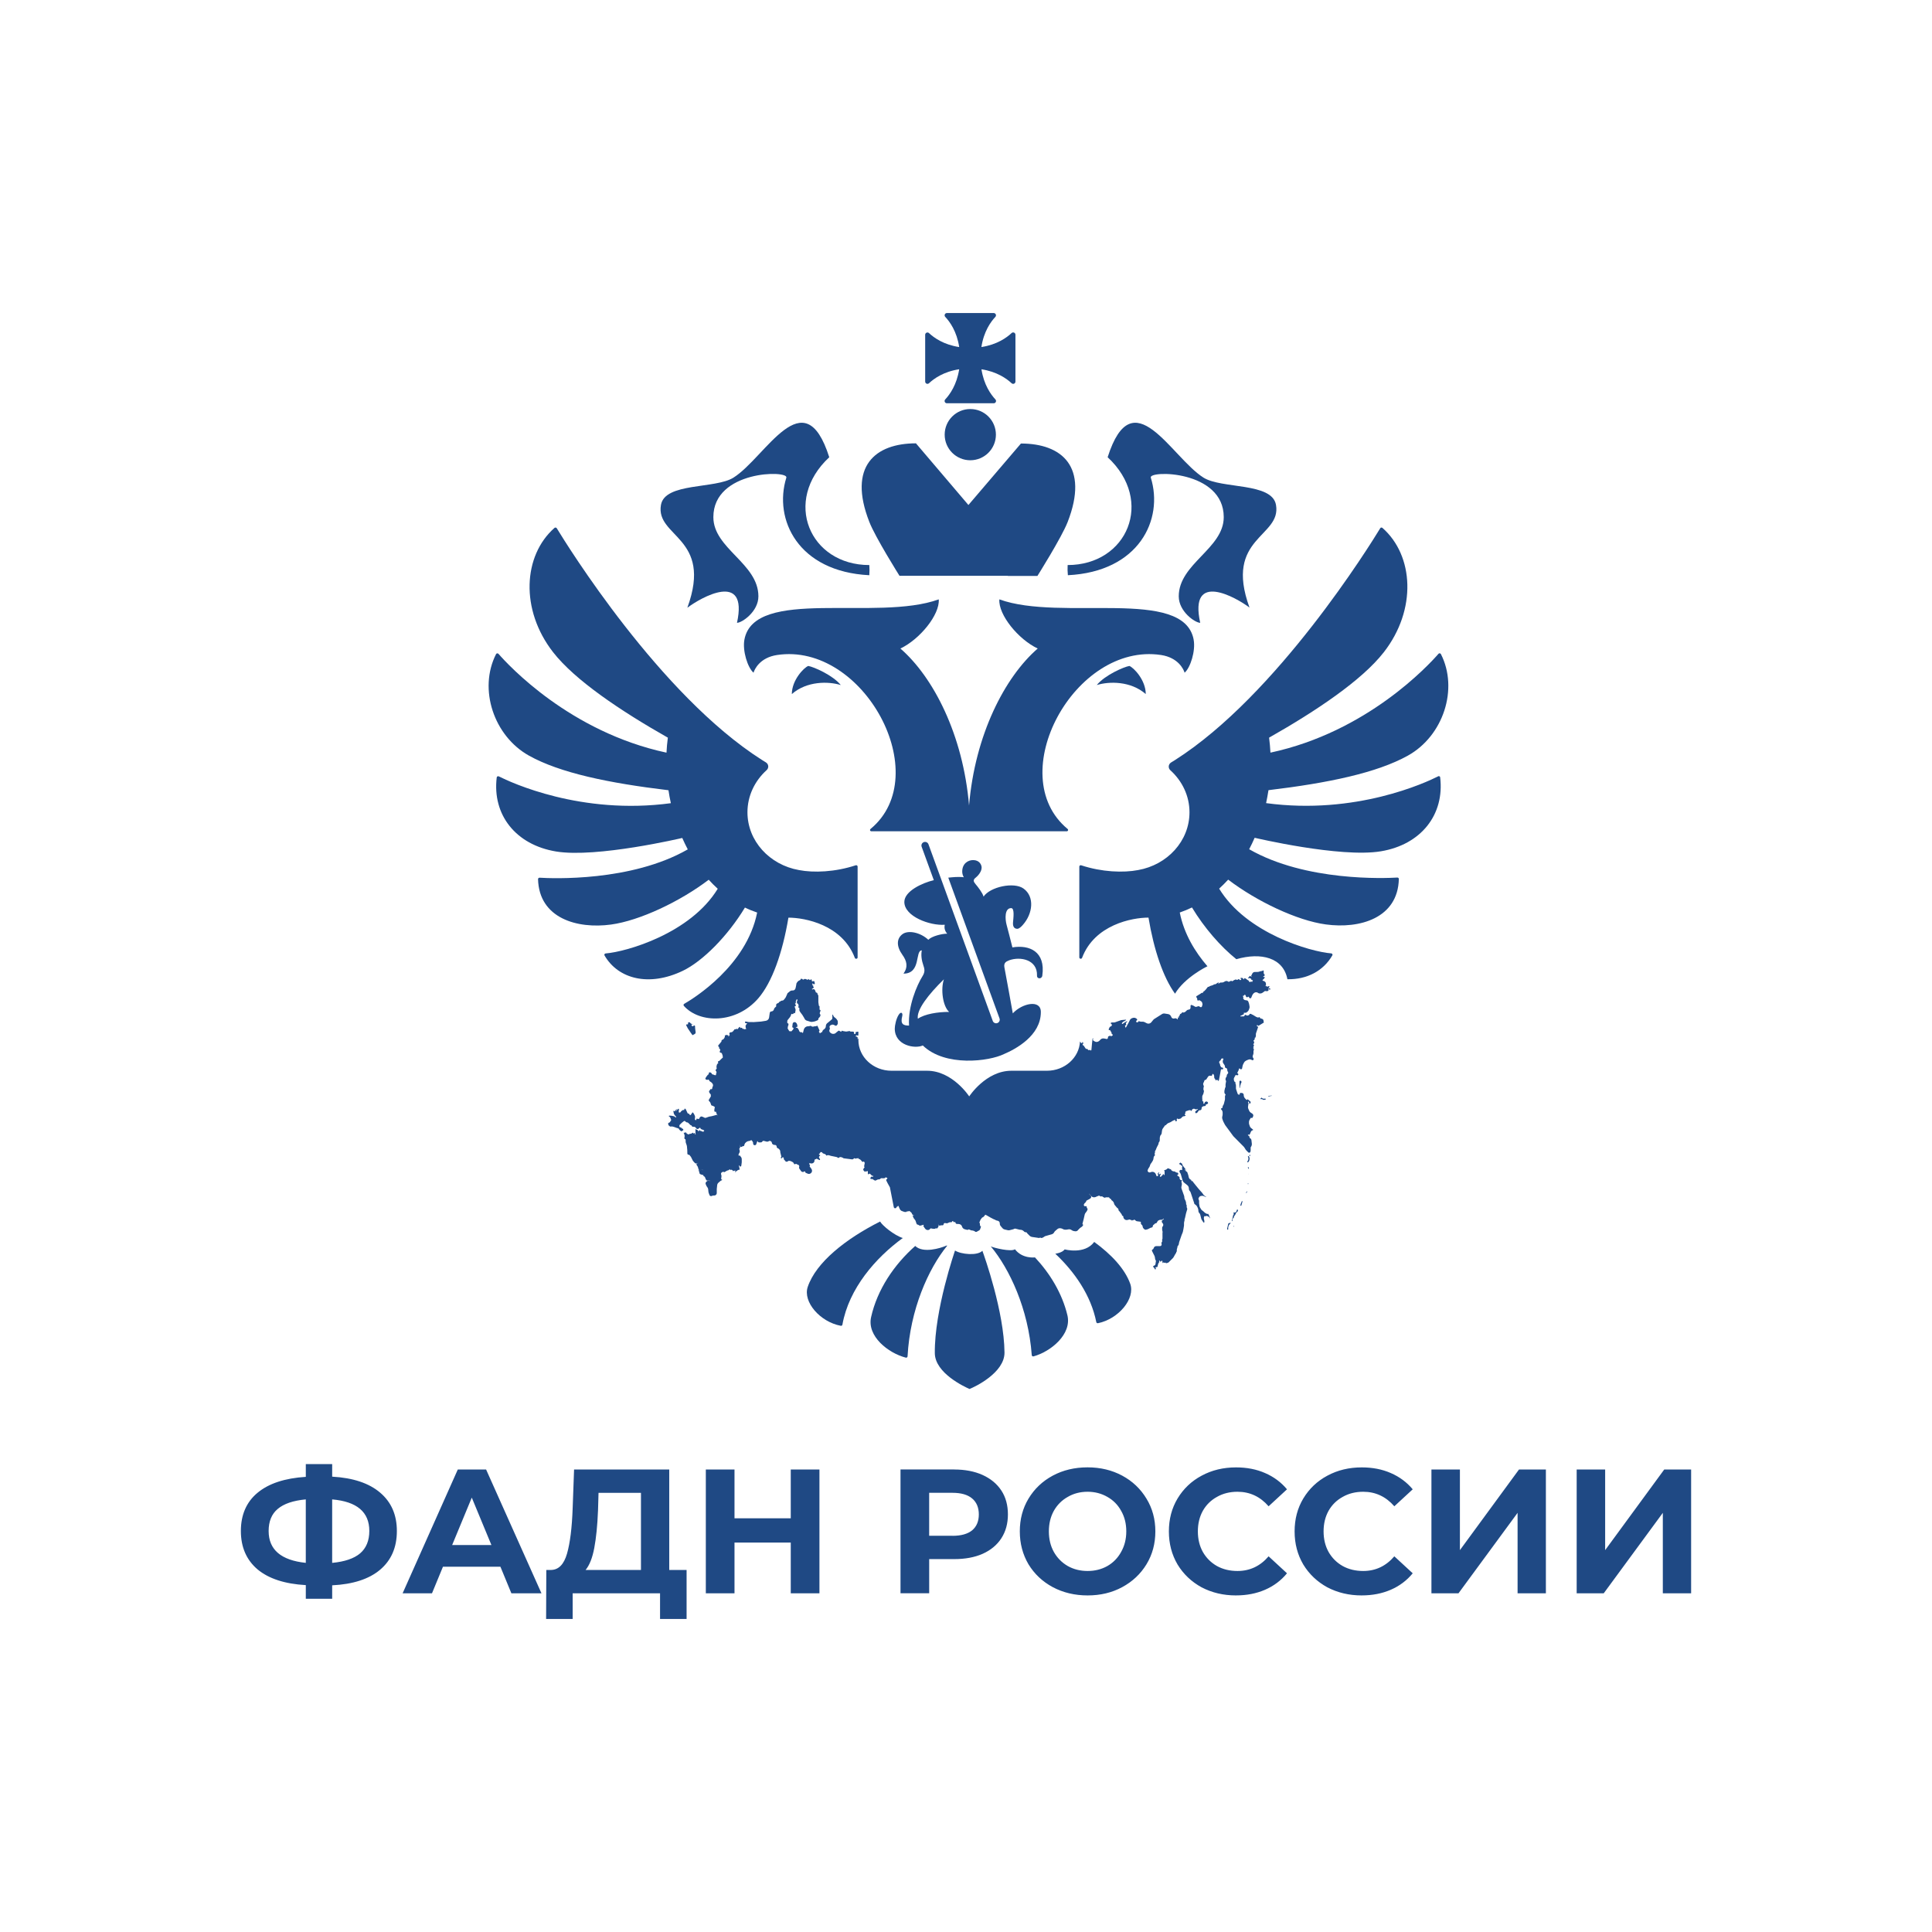 <?xml version="1.0" encoding="UTF-8"?> <svg xmlns="http://www.w3.org/2000/svg" id="_Слой_1" data-name="Слой_1" version="1.1" viewBox="0 0 1080 1080"><defs><style> .st0, .st1 { fill: #1f4984; } .st1 { fill-rule: evenodd; } </style></defs><path class="st0" d="M221.85,855.86c0,9.17-3.14,16.37-9.38,21.64-6.19,5.22-15.13,8.12-26.78,8.7v7.51h-14.74v-7.62c-11.73-.66-20.72-3.59-26.99-8.8-6.19-5.27-9.31-12.42-9.31-21.46s3.11-16.21,9.31-21.35c6.27-5.22,15.26-8.17,26.99-8.91v-7.12h14.74v7.01c11.68.66,20.59,3.64,26.78,8.91,6.27,5.3,9.38,12.44,9.38,21.48ZM185.68,873.66c6.99-.66,12.21-2.43,15.63-5.32,3.43-2.95,5.14-7.14,5.14-12.55,0-10.54-6.91-16.42-20.77-17.61v35.48ZM150.17,855.86c0,10.41,6.93,16.34,20.77,17.79v-35.48c-7.06.66-12.28,2.43-15.71,5.35-3.37,2.82-5.06,6.93-5.06,12.34ZM279.74,875.82h-32.13l-6.12,14.84h-16.42l30.84-69.2h15.82l30.95,69.2h-16.82l-6.12-14.84ZM274.7,863.67l-10.97-26.49-10.97,26.49h21.93ZM383.81,877.61v27.39h-14.84v-14.34h-48.85v14.34h-14.84l.11-27.39h2.77c4.17-.13,7.09-3.16,8.8-9.09,1.71-5.93,2.77-14.39,3.16-25.41l.79-21.64h53.2v56.15h9.7ZM334.28,844.58c-.32,8.22-1.03,15.16-2.08,20.77-1.05,5.54-2.66,9.62-4.85,12.26h30.95v-43.1h-23.72l-.29,10.07ZM458.07,821.46v69.2h-16.03v-28.36h-31.45v28.36h-16.03v-69.2h16.03v27.28h31.45v-27.28h16.03ZM533.36,821.46c6.12,0,11.44,1.03,15.92,3.06,4.53,2.06,8.04,4.96,10.49,8.7,2.45,3.74,3.66,8.2,3.66,13.34s-1.21,9.52-3.66,13.34c-2.43,3.74-5.93,6.67-10.49,8.7-4.48,1.98-9.78,2.95-15.92,2.95h-13.94v19.09h-16.03v-69.2h29.97v.03ZM532.46,858.53c4.8,0,8.46-1.03,10.97-3.06,2.5-2.11,3.74-5.09,3.74-8.91s-1.27-6.85-3.74-8.91c-2.5-2.11-6.17-3.16-10.97-3.16h-13.05v24.01h13.05v.03ZM607.96,891.85c-7.17,0-13.68-1.56-19.48-4.64-5.75-3.11-10.25-7.35-13.55-12.76-3.22-5.48-4.85-11.6-4.85-18.4s1.61-12.89,4.85-18.29c3.3-5.48,7.8-9.75,13.55-12.86,5.8-3.11,12.28-4.64,19.48-4.64s13.65,1.56,19.38,4.64c5.72,3.08,10.25,7.38,13.55,12.86,3.3,5.4,4.96,11.49,4.96,18.29s-1.63,12.92-4.96,18.4c-3.3,5.4-7.8,9.65-13.55,12.76-5.75,3.11-12.18,4.64-19.38,4.64ZM607.96,878.19c4.09,0,7.78-.92,11.07-2.77,3.3-1.9,5.85-4.53,7.7-7.91,1.9-3.37,2.87-7.17,2.87-11.47s-.95-8.12-2.87-11.47c-1.85-3.37-4.43-5.96-7.7-7.8-3.3-1.9-6.99-2.87-11.07-2.87s-7.78.95-11.07,2.87c-3.3,1.85-5.9,4.45-7.8,7.8-1.85,3.37-2.77,7.17-2.77,11.47s.92,8.12,2.77,11.47c1.9,3.37,4.51,6.01,7.8,7.91,3.3,1.85,6.99,2.77,11.07,2.77ZM690.89,891.85c-7.06,0-13.44-1.53-19.19-4.53-5.67-3.11-10.15-7.35-13.44-12.76-3.22-5.48-4.85-11.63-4.85-18.48s1.61-13,4.85-18.4c3.3-5.48,7.78-9.73,13.44-12.76,5.75-3.11,12.15-4.64,19.27-4.64,6.01,0,11.41,1.05,16.21,3.16,4.88,2.11,8.96,5.14,12.26,9.09l-10.28,9.49c-4.69-5.4-10.49-8.12-17.4-8.12-4.27,0-8.12.95-11.47,2.87-3.37,1.85-6.01,4.45-7.91,7.8-1.85,3.37-2.77,7.17-2.77,11.47s.92,8.12,2.77,11.47c1.92,3.37,4.56,6.01,7.91,7.91,3.37,1.85,7.17,2.77,11.47,2.77,6.93,0,12.73-2.74,17.4-8.2l10.28,9.49c-3.3,4.01-7.38,7.09-12.26,9.2-4.88,2.11-10.28,3.16-16.29,3.16ZM761.17,891.85c-7.06,0-13.44-1.53-19.19-4.53-5.67-3.11-10.15-7.35-13.44-12.76-3.22-5.48-4.85-11.63-4.85-18.48s1.61-13,4.85-18.4c3.3-5.48,7.78-9.73,13.44-12.76,5.75-3.11,12.15-4.64,19.27-4.64,6.01,0,11.41,1.05,16.21,3.16,4.88,2.11,8.96,5.14,12.26,9.09l-10.28,9.49c-4.69-5.4-10.49-8.12-17.4-8.12-4.27,0-8.12.95-11.47,2.87-3.37,1.85-6.01,4.45-7.91,7.8-1.85,3.37-2.77,7.17-2.77,11.47s.92,8.12,2.77,11.47c1.92,3.37,4.56,6.01,7.91,7.91,3.37,1.85,7.17,2.77,11.47,2.77,6.93,0,12.73-2.74,17.4-8.2l10.28,9.49c-3.3,4.01-7.38,7.09-12.26,9.2-4.88,2.11-10.28,3.16-16.29,3.16ZM800.18,821.46h15.92v45.08l33.03-45.08h15.03v69.2h-15.82v-44.97l-33.03,44.97h-15.13v-69.2h0ZM881.37,821.46h15.92v45.08l33.03-45.08h15.03v69.2h-15.82v-44.97l-33.03,44.97h-15.13v-69.2h0Z"></path><g><g><path class="st1" d="M565.48,186.19c-2.73,2.56-8.18,6.48-16.87,7.81,1.32-8.7,5.23-14.13,7.8-16.86.77-.82.19-2.15-.93-2.15h-26.15c-1.12,0-1.7,1.33-.93,2.15,2.57,2.73,6.48,8.16,7.8,16.87-8.7-1.32-14.14-5.23-16.87-7.8-.82-.77-2.15-.19-2.15.93v26.15c0,1.12,1.33,1.7,2.15.93,2.73-2.57,8.16-6.48,16.86-7.8-1.34,8.69-5.25,14.14-7.81,16.87-.76.82-.18,2.14.94,2.14h26.19c1.12,0,1.7-1.33.94-2.14-2.56-2.73-6.47-8.17-7.81-16.86,8.68,1.34,14.13,5.25,16.86,7.81.82.76,2.14.18,2.14-.94v-26.19c0-1.12-1.33-1.7-2.14-.94Z"></path><g><g><path class="st0" d="M803.93,433.98c-6.7,3.39-45.92,21.77-96.17,14.97.51-2.39.95-4.82,1.33-7.24,33.45-4.01,60.63-9.68,77.95-19.33,19.76-11,28.38-37.24,18.43-56.76-.27-.49-.98-.57-1.33-.16-5.48,6.29-39.82,43.67-93.95,55.27-.14-2.79-.41-5.61-.76-8.38,26.29-14.9,51.96-32.09,64.16-47.79,18.49-23.74,16.78-54.02-.81-69.47-.19-.16-.43-.22-.65-.19-.24.03-.46.16-.57.38-5.56,9.16-57.62,93.3-114.76,129.62-.7.43-1.41.89-2.11,1.3-1.63,1-1.82,3.12-.44,4.39,6.59,5.96,10.68,14.28,10.68,23.5,0,16.05-12.36,29.38-28.71,32.28-8.29,1.6-20.3,1.14-31.82-2.66-.51-.16-1.06.16-1.06.7v50.8c0,.82,1.25,1.03,1.54.24,6.99-18.54,27.95-22.5,37.13-22.5,3.01,18.05,8.16,33.26,14.83,42.53,5.36-9.05,17.62-15.13,18.13-15.32-6.91-8-13.09-18.08-15.48-30.06,2.33-.81,4.63-1.74,6.83-2.82,6.88,11.41,16.04,21.9,24.8,28.92,13.88-4.01,26.29-.84,28.54,11.2,11,.19,20.11-4.66,25.13-13.34.27-.46-.05-1.06-.62-1.11-11.65-.92-47.43-11.19-62.66-36.19,1.73-1.6,3.44-3.28,5.04-5.04,15.94,12.14,38.49,22.88,54.62,25.05,18.89,2.58,40.28-3.47,40.79-25.43,0-.43-.38-.81-.84-.78-6.72.4-51.18,2.33-82.83-15.83,1.11-2.08,2.11-4.23,3.06-6.4,0,0,47.84,11.31,70.52,7.56,22.53-3.72,35.73-20.52,33.18-41.42-.05-.46-.65-.76-1.14-.52Z"></path><path class="st0" d="M533.87,699.05s-11.55,33.23-11.3,57.38c.11,11.25,16.89,18.92,19.38,20.01,3.06-1.14,19.68-9.13,19.57-20.38-.22-22.88-11.2-53.7-12.36-56.87-2.76,2.93-12.06,2-15.29-.14Z"></path><path class="st0" d="M504.65,692.06c-4.8-1.52-11.44-6.97-12.66-9.22-19.14,9.65-35.83,22.79-40.47,36.57-2.79,8.32,6.86,19.54,18.46,21.71.22.06.41,0,.6-.11.16-.11.3-.3.33-.52,3.63-20.3,18.65-37.46,33.75-48.43Z"></path><path class="st0" d="M511.62,696.5c-11.71,10.35-21.22,24.29-24.67,39.79-2.39,10.65,9.57,20.11,19.38,22.63.49.14.98-.22,1-.7,1.41-26.21,11.68-48.98,22.04-61.72.19-.22.03-.35-.41-.16-3.31,1.46-12.98,4.39-17.35.16Z"></path><path class="st0" d="M578.54,702.9s-7.02.92-11.17-4.55c-2.17,1.57-11.87-.79-13.52-1.63,10.49,12.6,21.01,34.94,22.91,60.82.03.49.52.81,1,.68,9.76-2.71,21.49-12.42,18.92-23.01-2.93-12.15-9.62-23.23-18.13-32.31Z"></path><path class="st0" d="M611.67,694.25c-5.36,7.21-16.45,4.17-16.5,4.17-1.49,2-5.26,2.41-5.26,2.41,10.79,10.14,19.95,23.26,22.93,38.25.05.22.16.38.35.49.19.11.38.16.6.11,11.54-2.38,21.01-13.8,18-22.09-2.98-8.27-10.41-16.27-20.11-23.34Z"></path><path class="st0" d="M640.48,387.99c-8.38-7.35-20.44-7.18-27.38-5.04,4.53-5.56,15.1-10.14,18.22-10.68,2.38.87,9.16,7.86,9.16,15.72Z"></path><path class="st0" d="M667.26,357.55c-5.5-29.49-74.08-9.95-108.61-22.5-.65,8.59,10.62,22.39,21.44,27.48-18.46,16.02-35.05,48.3-38.38,87.74-3.33-39.44-19.92-71.72-38.38-87.74,10.79-5.1,22.09-18.89,21.44-27.48-34.53,12.52-103.11-7.02-108.64,22.5-1.17,6.23,1.84,15.75,5.1,18.49.57-1.98,3.61-8.46,13.17-9.89,48.3-7.29,88.63,67.17,52.23,97.25-.54.46-.24,1.3.51,1.3h109.15c.73,0,1.06-.84.52-1.3-36.43-30.11,3.9-104.54,52.23-97.25,9.57,1.46,12.58,7.91,13.17,9.89,3.23-2.74,6.24-12.25,5.04-18.49Z"></path><path class="st0" d="M442.64,387.99c8.4-7.35,20.46-7.18,27.38-5.04-4.53-5.56-15.1-10.14-18.19-10.68-2.39.87-9.19,7.86-9.19,15.72Z"></path><path class="st0" d="M709.19,552.19c-.08-.08-.03-.22.08-.22.03,0,.06,0,.08-.03l.24-.24c.05-.05.08-.11.08-.16,0-.14-.11-.24-.24-.24h-.3c-.08,0-.16.02-.24.05l-.35.19c-.11.05-.27.02-.35-.06l-.35-.35c-.05-.06-.16-.03-.16.08,0,.06-.05.11-.11.11h-.02c-.08,0-.16-.11-.11-.19l.19-.41c.03-.05.05-.11.05-.19v-.54c0-.43-.16-.86-.49-1.16-.13-.14-.27-.22-.43-.3l-.35-.19c-.06-.03-.11-.03-.16-.03h-.14c-.35,0-.49-.49-.16-.65.03,0,.05-.03.08-.06l.32-.27c.22-.19.38-.4.49-.65l.16-.33s.03-.05.03-.08c0-.11-.08-.19-.19-.16l-.4.06h-.11c-.22-.08-.22-.35,0-.43h.02s.03,0,.06-.03l.35-.22c.3-.19.3-.6.03-.82-.03-.02-.06-.02-.08-.05l-.03-.03c-.16-.16-.27-.41-.27-.65v-1.24c0-.16-.14-.27-.3-.22-.02,0-.05.02-.08.02l-.11.08c-.14.11-.27.16-.43.19l-.11.03-.16.03c-.11,0-.22.02-.35.05l-.84.22-.35.11c-.22.08-.44.11-.68.11l-1.3.02h-.19c-.52,0-1.03.24-1.33.65-.11.14-.19.27-.24.43l-.19.46c-.03.08-.11.16-.19.24l-.19.16s-.03.03-.03.06,0,.05.03.05l.24.19c.06.03.06.08.06.14,0,.11-.11.19-.22.16l-.35-.11c-.08-.03-.14-.05-.19-.11l-.22-.22c0,.22-.3.32-.41.52l-.05.08c-.06.11-.14.22-.24.3l-.22.22-.13.14c-.08.08-.06.22.08.24.03,0,.08,0,.11-.03l.11-.08c.11-.08.24-.11.38-.08l.46.11.41.16c.16.05.27.22.27.4,0,.24.19.44.43.44h.19s.06,0,.08.03l.16.08c.11.06.08.24-.05.24-.08,0-.14.06-.14.14v.3c0,.14-.11.24-.24.24-.06,0-.11-.02-.16-.08l-.02-.03c-.14-.14-.36-.14-.49,0-.06.06-.14.11-.24.11h-.46c-.22,0-.4-.19-.4-.4,0-.16-.08-.3-.22-.38l-.35-.19c-.06-.02-.11-.05-.16-.11l-1.06-.78c-.14-.08-.27-.16-.44-.19l-.08-.02h-.06c-.16,0-.3.14-.3.3v.19c0,.11-.11.19-.22.16h-.03c-.06-.03-.08-.05-.08-.11,0-.03,0-.05-.02-.08l-.16-.22c-.08-.11-.22-.22-.32-.27l-.08-.06c-.24-.14-.54-.14-.78-.08l-.22.06s-.06.02-.08.05c-.14.14-.05.32.11.38l.14.03c.19.03.24.24.11.38l-.19.19c-.24.24-.65.16-.79-.14-.02-.03-.02-.08-.05-.11l-.03-.03c-.16-.16-.4-.19-.6-.03-.03.03-.05.03-.05.06l-.36.22c-.16.11-.4.08-.54-.05-.06-.06-.14-.11-.22-.11h-.06c-.11-.03-.22,0-.32.02l-.73.3c-.08.03-.16.08-.24.14l-.62.43c-.16.11-.35.08-.49-.05-.08-.08-.16-.11-.27-.11h-.05c-.08,0-.16.02-.24.05l-.9.44c-.22.11-.46.05-.62-.11-.02-.05-.08-.08-.13-.11l-.11-.05c-.3-.16-.68-.19-1-.08l-.24.08c-.16.05-.33.14-.46.22l-.24.16c-.36.24-.79.35-1.2.35h-.68c-.22,0-.43.08-.6.24l-.06.05s-.08.06-.11.08l-.43.22c-.08.05-.19-.03-.19-.11,0-.08.06-.14.14-.14h.03c.08,0,.16-.08.16-.16s-.08-.16-.16-.16h-.11c-.06,0-.08,0-.14.03l-.41.19c-.13.08-.27.16-.38.27-.11.11-.24.22-.38.27l-.24.11c-.14.08-.3.11-.46.11h-.14c-.19,0-.38.08-.52.22-.08.08-.16.13-.27.19l-1.82.6s-.05.03-.08.03h-.08c-.11,0-.19.08-.19.19v.08c0,.16-.19.22-.3.11-.03-.03-.08-.06-.11-.06h-.08c-.11,0-.22.06-.3.14l-1.2,1.52-.95.95c-.05.05-.11.08-.16.08h-.16c-.14,0-.22.19-.11.3.03.02.05.08.05.11v.02c0,.14-.11.24-.24.24h-.3c-.08,0-.16.03-.24.06l-.35.16c-.14.08-.27.16-.38.27s-.24.22-.38.27l-.46.24-.95.62c-.06.03-.11.06-.14.08l-.11.03c-.38.14-.49.6-.22.9.05.05.08.08.11.14l.22.43c.05.11.08.24.08.35v.35c0,.27.22.49.49.49h.03c.11,0,.22-.05.27-.11.14-.14.32-.16.49-.06l.78.49c.38.22.65.6.73,1.03l.11.54c.06.27.03.57-.11.84l-.08.16c-.03.08-.06.16-.06.24,0,.3-.24.54-.54.54h-.16c-.19,0-.38-.08-.52-.22l-.05-.05c-.24-.24-.62-.32-.95-.22l-.82.27c-.4.14-.86.03-1.19-.27-.11-.11-.24-.19-.38-.24l-1.16-.49c-.16-.06-.35-.03-.49.11-.08.08-.14.19-.14.32v1.03c0,.3-.11.6-.32.81l-.03.03c-.19.19-.46.3-.73.3-.16,0-.32.03-.46.11l-.19.08c-.19.08-.36.22-.49.35l-.52.51c-.19.19-.41.33-.65.41l-.49.16c-.08.03-.19.03-.27-.03l-.3-.14c-.11-.05-.24.03-.24.14,0,.06-.03.08-.06.11l-.54.54c-.06.05-.14.11-.24.11s-.24.08-.3.19l-.24.46s-.02.03-.02.06v.27s0,.02-.03,0h-.03l-.05.11s0,.03-.03.03l-.19.19c-.22.22-.27.54-.14.81l.08.14s0,.03-.03.03h-.14c-.08,0-.16-.08-.16-.16,0-.08-.08-.16-.16-.16-.08,0-.16.08-.16.16v.79c0,.19-.24.24-.32.08,0-.03-.03-.03-.03-.06l-.11-.11c-.32-.32-.81-.43-1.25-.3l-.08.03c-.14.05-.3.08-.43.08h-.14c-.57,0-1.08-.38-1.28-.92-.03-.06-.05-.14-.08-.19l-.11-.24c-.33-.62-.92-1.06-1.6-1.16l-1.92-.3c-.52-.08-1.03.03-1.46.3l-4.34,2.74c-.19.14-.38.27-.52.46l-1.16,1.41c-.19.22-.41.38-.65.51-.6.3-1.3.3-1.87,0l-.38-.19-.84-.43c-.3-.16-.65-.24-1-.24h-1.03c-.08,0-.16,0-.24-.03l-.95-.24c-.14-.03-.24.05-.24.19,0,.06-.02.11-.05.14l-.11.11c-.11.11-.24.16-.41.16h-.27c-.11,0-.22-.06-.3-.14-.14-.14-.16-.32-.08-.49l.14-.27c.06-.08.11-.16.19-.19.27-.14.32-.49.11-.7l-.19-.19s-.05-.05-.11-.08l-.16-.11c-.52-.35-1.14-.46-1.74-.3l-.38.11-.16.06c-.54.19-1,.57-1.24,1.08l-.92,1.84-1.24,2.22c-.03.06-.11.11-.19.11-.11,0-.22-.11-.22-.22v-.35c0-.08-.03-.14-.08-.19-.14-.14-.08-.35.08-.44l.3-.14s.08-.05.11-.08l.05-.05c.14-.14.14-.35,0-.49-.05-.06-.11-.14-.11-.24v-.14c0-.24.14-.46.35-.6l.24-.14c.06-.03.08-.06.11-.11.11-.19-.11-.41-.3-.3l-.06.03-1.6.98c-.05.03-.08.05-.11.08l-.27.27c-.16.16-.46.14-.57-.08-.08-.14-.05-.3.06-.41l.7-.7c.08-.08.22-.14.32-.14.08,0,.19-.03.27-.08l.87-.6s.03,0,.03-.03c.14-.06.08-.24-.06-.24l-2.58.24s-.08,0-.11.03l-3.28,1.16c-.24.08-.48.14-.73.14h-1.17c-.08,0-.14.03-.22.05l-.19.11c-.19.08-.22.36-.08.49.03.03.06.06.08.06l.05.03c.32.16.49.54.38.89v.03c-.08.24-.27.41-.49.49l-.16.06c-.3.11-.54.32-.68.62l-.41.98c-.05.14-.02.27.08.38.11.11.24.14.38.06.22-.11.46.05.46.3v.03c0,.08.02.16.11.24l.14.14c.05.06.11.14.16.22l.19.38c.05.11.08.22.08.35v.11c0,.24.14.44.32.54l.11.05c.14.08.24.22.24.38v.08c0,.19-.16.32-.32.32h-.14c-.11,0-.19.08-.19.19,0,.16-.22.27-.32.14l-.24-.24c-.06-.05-.14-.11-.24-.11h-.03c-.11,0-.22.06-.3.11l-.08.08c-.08.08-.22.14-.32.14-.27,0-.49.22-.49.49v.3c0,.57-.6.95-1.11.68l-.08-.02c-.08-.06-.16-.08-.24-.08l-.92-.14c-.78-.11-1.54.19-2.03.82l-.06.08c-.11.14-.24.27-.4.41l-.3.22c-.52.38-1.16.51-1.76.35-.22-.06-.44-.16-.62-.27l-.6-.38c-.08-.05-.16-.14-.19-.22l-.16-.3c-.06-.13,0-.27.11-.32l.05-.03c.16-.08.16-.32,0-.38-.13-.08-.3.02-.32.16l-.3,2.68-.33,3.55c0,.08-.05.16-.11.22l-.05.05c-.11.11-.3.11-.41,0l-.3-.3c-.05-.06-.16-.03-.16.08,0,.06-.06.11-.11.11h-.38c-.14,0-.24-.05-.32-.14l-.14-.13c-.06-.06-.08-.11-.08-.16,0-.14-.11-.24-.24-.24h-.43c-.22,0-.43-.11-.54-.3l-1.06-1.57c-.05-.11-.19-.16-.3-.16-.08,0-.16-.03-.24-.11-.14-.14-.14-.35,0-.49l.16-.16c.16-.16.22-.43.11-.65l-.13-.27s-.03-.03-.06-.06l-.24-.11c-.08-.03-.14.05-.08.11.02,0,.02.03.02.06v.16c0,.08-.02.16-.11.24-.14.14-.35.14-.49,0l-.35-.35c-.05-.05-.11-.14-.16-.22l-.06-.14c-.03-.05-.05-.11-.11-.19-.46,9.13-8.56,16.4-18.49,16.4h-19.9c-14.26,0-23.55,14.34-23.55,14.34,0,0-9.3-14.34-23.55-14.34h-19.89c-10.22,0-18.51-7.7-18.51-17.21v-.84c-.08.03-.16.08-.22.14l-.14.14s-.05.03-.08.03c-.11,0-.16-.14-.08-.22l.08-.08s.05-.08.05-.11v-.19c0-.24-.14-.46-.35-.6l-.27-.14s-.08-.03-.11-.03h-.22c-.16,0-.22-.19-.11-.3.03-.02.05-.08.05-.11v-.02c0-.14.11-.24.24-.24h.3c.08,0,.16.02.24.05.19.11.41.08.6-.03v-2.08c-.11-.03-.24-.03-.35,0l-1.08.22c-.16.03-.22.24-.11.35.03.03.05.08.05.14v.11c0,.27-.22.49-.49.49-.14,0-.24-.06-.33-.14l-.08-.08c-.08-.08-.11-.19-.11-.3v-.08c0-.06.03-.11.08-.16.14-.14.08-.32-.08-.38l-.57-.19c-.05-.03-.14-.03-.19-.03h-1.03c-.14,0-.27-.05-.35-.16-.11-.11-.27-.16-.46-.13l-1.36.24c-.24.05-.49.05-.73,0l-1.57-.27s-.08-.03-.08-.06l-.14-.14c-.05-.05-.16-.02-.16.08,0,.05-.05.11-.11.11h-.08c-.08,0-.16.08-.16.16v.14c0,.16-.24.22-.33.08-.03-.03-.05-.06-.08-.08l-.57-.27c-.05-.03-.08-.06-.11-.08-.16-.16-.43-.19-.6-.03l-1,.76-.3.3c-.62.62-1.54.81-2.36.49l-.08-.03c-.16-.06-.33-.16-.46-.27l-.33-.27c-.46-.35-.65-.98-.46-1.52.03-.06.05-.11.08-.16l.08-.14c.14-.3.14-.62,0-.89-.24-.49-.05-1.11.43-1.36l.33-.16c.05-.02.14-.05.19-.08l.22-.08c.43-.14.89-.08,1.3.14l.51.3c.33.19.7.14.98-.11l.16-.16c.05-.05.08-.11.08-.16v-.08c0-.08.08-.16.16-.16s.16-.08.16-.16v-1.33c0-.32-.11-.65-.33-.92l-.51-.68c-.11-.14-.24-.27-.41-.4l-.62-.46c-.3-.24-.54-.57-.68-.95l-.14-.4s-.03-.06-.05-.08c-.11-.11-.3-.02-.3.14v1.79c0,.27-.14.54-.33.71l-1.65,1.38-.87.7c-.49.41-.79,1-.79,1.63s-.3,1.25-.81,1.65l-.52.38-.27.27c-.27.27-.41.62-.41,1l-.6.24-.62.48c-.11.11-.3-.02-.22-.19.03-.05.03-.14-.03-.16l-.3-.3c-.16-.16-.11-.41.08-.52.16-.08.22-.27.16-.41l-1.08-2.44c-.05-.11-.16-.19-.3-.19-.08,0-.16.03-.22.08l-.08.08c-.11.11-.24.16-.41.16h-.49c-.19,0-.38.02-.54.08l-.22.08c-.33.11-.68.08-1-.08l-.11-.06c-.05-.02-.11-.08-.16-.11-.16-.16-.41-.22-.62-.14l-.43.14c-.14.06-.3.08-.43.08h-.41c-.49,0-.95.16-1.33.46l-.14.11c-.38.3-.65.7-.79,1.19l-.16.6-.27,1.11c-.03.14-.14.22-.27.22-.08,0-.14-.03-.19-.08l-.43-.44c-.05-.05-.16-.02-.16.08,0,.05-.05.11-.11.11h-.16c-.05,0-.08,0-.11-.03l-.19-.08c-.27-.14-.49-.38-.57-.68l-.11-.3c-.05-.16-.14-.33-.22-.46l-.41-.62c-.08-.11-.16-.19-.3-.27l-.41-.19c-.05-.02-.14-.02-.16.03l-.05.06c-.08.08-.22.03-.22-.08,0-.02,0-.05.03-.08l.19-.19c.08-.08.19-.11.3-.11.27,0,.46-.24.41-.49l-.19-.9c-.03-.16-.11-.32-.22-.49l-.3-.38c-.33-.43-.89-.54-1.38-.32-.33.16-.57.49-.6.84l-.22,1.79c-.03.14.11.27.24.27.03,0,.08,0,.11.03l.05.02c.3.14.41.52.22.79l-.27.41c-.03.05-.08.11-.14.16l-.7.7c-.14.14-.35.14-.49,0l-.03-.02c-.05-.06-.11-.08-.16-.08h-.16c-.05,0-.08.03-.08.08,0,.08-.11.11-.14.05l-.54-.78-.49-.92c-.05-.11-.03-.24.05-.35.05-.05.08-.14.08-.22v-.3c0-.16.03-.33.11-.46l.14-.27c.05-.11.08-.24.08-.36v-.48c0-.19-.16-.33-.33-.33-.19,0-.33-.16-.33-.32v-.87c0-.3.11-.6.33-.81l1.17-1.46c.08-.11.16-.24.24-.38l.19-.38c.03-.05.05-.11.08-.19l.24-.7c.03-.11.16-.19.27-.19.08,0,.16.03.22.08.14.14.35.14.49,0l.6-.6c.05-.05.16-.02.16.08,0,.05.05.11.11.11h.08c.08,0,.16-.06.19-.16l.27-1.52c.03-.22.03-.44-.05-.62l-.43-1.25c-.08-.22.08-.43.33-.43s.41-.27.3-.49l-.38-.79c-.03-.05-.03-.11.03-.16l.03-.03s.03-.11,0-.14c-.03-.03-.05-.03-.08-.03h-.19c-.05,0-.14-.03-.16-.08l-.14-.14s-.05-.08-.03-.14c0,.03,0,.06.03.08l.14.14c.05.06.11.08.16.08h.08c.08,0,.19.02.24.11.08.08.24.03.24-.11v-.9c0-.08.03-.16.05-.22l.24-.52c.03-.05.03-.08.03-.14,0-.32.43-.43.57-.14l.05.11s.03.08.03.14v.11c0,.08-.08.16-.16.16s-.16.08-.16.16v1.14c0,.22.16.38.38.38.16,0,.33.14.35.3l.24,1.16c.03.08-.05.19-.14.19s-.16.05-.16.16v.08c0,.05.03.13.08.16l.19.19c.05.05.11.08.16.08.14,0,.24.11.24.24v1.06c0,.24.08.52.22.7l.46.68,1,1.33,1,1.65.24.49c.27.52.73.92,1.3,1.08l1.98.6c.33.11.65.11,1,.06l1.25-.22c.16-.03.3-.08.46-.14l1.27-.52c.11-.03.19-.11.24-.16.14-.14.22-.35.22-.54v-.03c0-.22.08-.43.24-.57l.3-.3c.08-.08.16-.16.22-.27l.24-.38c.19-.3.22-.7.05-1.03l-.03-.06c-.03-.05-.08-.11-.11-.16-.16-.16-.22-.41-.14-.62l.43-1.3c.05-.19-.08-.38-.27-.38-.16,0-.27-.14-.27-.27v-1.68c0-.06-.03-.08-.05-.11l-.24-.24s-.03,0-.03.03c0,.02-.03.02-.05,0l-.3-2.04v-3.47c0-.14-.03-.27-.08-.4l-.22-.44s-.05-.05-.11-.05c-.11,0-.14-.11-.08-.19l.05-.05c.05-.06.05-.14,0-.19l-.16-.16c-.05-.05-.08-.11-.08-.16,0-.14-.11-.24-.24-.24h-.16c-.16,0-.33-.11-.38-.27l-.22-.65c-.03-.05-.05-.11-.08-.19l-.16-.32c-.08-.16-.22-.33-.41-.41l-.14-.05c-.16-.08-.38-.08-.54,0l-.24.13c-.08.06-.19.03-.27-.05-.11-.11-.08-.3.05-.35l.33-.16c.05-.03.08-.05.14-.08l.35-.35c.14-.14.11-.35-.08-.44l-.08-.05c-.11-.06-.14-.22-.05-.33.08-.08.08-.22,0-.27l-.19-.16s-.03-.03-.05-.03l-.38-.19c-.08-.03-.05-.14.03-.14t.05-.03l.08-.08c.14-.14.14-.35,0-.49l-.05-.06s-.03-.05-.03-.08c0-.11.14-.16.22-.08l.41.4s.08.08.14.08h.03c.38.14.73-.22.6-.6l-.03-.11-.27-1.03c0-.06-.08-.03-.08,0s-.03.03-.03.03h-.76c-.05,0-.11.05-.11.11,0,.08-.11.14-.16.08l-.11-.11s-.05-.08-.05-.11v-.14c0-.08-.03-.16-.05-.24l-.27-.54v-.06c0-.11-.14-.16-.22-.08l-.08.08s-.05.08-.05.11v.03c0,.14-.11.24-.24.24h-.35c-.05,0-.11-.03-.14-.08l-.22-.52s-.05-.03-.05,0v.03l-.3.22c-.22.16-.51.22-.76.11l-.6-.24-.33-.11c-.22-.08-.46-.03-.65.11-.03.03-.05.05-.11.05l-.24.14c-.22.11-.46.06-.6-.16-.08-.11-.19-.19-.33-.22h-.11l-.24-.03c-.22-.03-.43.14-.43.38,0,.13-.08.27-.22.32l-.76.38c-.24.11-.43.3-.6.49l-.46.6c-.22.27-.33.6-.33.92,0,.11,0,.22-.03.3l-.3,1.49-.14.52c-.14.49-.49.9-.98,1.06-.16.06-.33.08-.49.08h-.43c-.41,0-.81.14-1.14.4l-1.46,1.19s-.03.06,0,.08t0,.05l-.89,2.01c-.08.16-.16.32-.3.49l-.76.95c-.24.3-.62.49-1,.49-.24,0-.52.08-.7.22l-.62.41c-.05.03-.08.05-.14.05h-.03c-.14,0-.24.11-.24.24,0,.06-.03.14-.08.16l-.14.14c-.08.08-.19.14-.3.19l-.41.14c-.3.08-.51.32-.6.6l-.14.38c-.03.11,0,.22.08.3.11.11.11.3,0,.4l-.84.84c-.19.19-.33.44-.38.68l-.03.14c-.14.49-.49.89-.98,1.06l-.08.03c-.11.02-.22.05-.3.05-.49,0-.89.35-.98.84l-.22,1.49-.14,1.06c-.11.95-.87,1.71-1.82,1.87l-2.71.43-4.47.32s-.03,0-.03-.02c0,0,0-.03-.03-.03h-2.11c-.14,0-.27,0-.41-.03l-1.41-.27c-.08-.02-.19,0-.27.03-.27.14-.33.49-.11.7l.08.08c.11.11.24.16.38.16h.38c.05,0,.08.03.11.06l.08.08c.08.08.03.22-.08.22-.03,0-.05,0-.08.03l-.24.24c-.05.06-.08.11-.08.16v.08c0,.08-.08.16-.16.16s-.16.08-.16.16v.95c0,.13.03.27.08.4l.22.46s.03.03.05.03c.08,0,.08.11.03.11l-.68.16s-.05.03-.08.08c-.03.08-.11.11-.19.06l-.27-.27c-.08-.08-.24-.08-.33,0-.08.08-.24.08-.33,0l-.6-.6c-.14-.14-.35-.14-.49,0l-.03.03c-.05.05-.11.08-.16.08-.14,0-.24-.11-.24-.24v-.16c0-.13-.11-.27-.27-.27-.08,0-.16.05-.22.11l-.14.19s-.03.03-.05.06l-.38.27s-.03.06.03.06c.03,0,.05.03.03.06l-.24.38c-.08.14-.24.19-.38.11l-.14-.08c-.14-.08-.3-.08-.46,0l-.24.14c-.08.06-.14.06-.22.06h-.46l-.03.02-.57.79c-.08.14-.19.24-.33.35l-.24.22c-.22.19-.51.3-.81.3h-.24c-.22,0-.41.11-.54.27l-.08.11c-.14.16-.14.4-.03.6.03.02.03.05.03.05.08.19.08.41,0,.6l-.22.41c-.08.16-.3.22-.43.11-.11-.08-.16-.22-.11-.35l.05-.11.05-.22c.03-.06-.03-.11-.08-.11s-.08.02-.08.08l-.03.08c-.03.11-.11.16-.22.16h-.03c-.08,0-.16-.03-.19-.11l-.03-.03c-.11-.14-.27-.16-.41-.08l-.27.16c-.05.03-.14.06-.22.06h-.27c-.08,0-.16.08-.16.16v.11s.03.05.05.05.05.03.05.08l-.03.24v.06l-.14.43c-.14.38-.35.71-.62.95l-.22.19c-.08.06-.16.11-.27.16l-.38.16c-.19.08-.3.27-.24.46.03.22-.05.43-.19.6l-.62.76-.98,1.17c-.08.11-.11.22-.11.35,0,.08.05.19.11.24l.19.22.14.14c.14.14.16.32.11.49v.03s-.03.05-.03.08v.11c0,.11.08.19.19.19.05,0,.11.03.16.08l.16.27c.14.22.16.46.08.7l-.24.62s-.03.02-.03.05c-.11.14,0,.32.16.32.05,0,.11.03.16.08l.08.08c.08.11.22.16.35.16h.03c.22,0,.38.14.46.32l.38,1.06c.05.19.11.38.11.57v.32c0,.05,0,.08.03.14.05.11.03.27-.08.35l-.22.16-.73.68-.87.87c-.08.08-.22.14-.33.14-.24,0-.46.19-.46.43v.27l.05.24s.03.05.05.05.05.03.05.06v.11c0,.11-.08.19-.16.19h-.03c-.05,0-.11.03-.14.06l-.16.16c-.08.08-.14.14-.16.24l-.11.24c-.08.19-.14.4-.16.6l-.05.35c-.03.24-.03.49.03.7l.05.22c0,.06.03.14,0,.19-.03.16-.08.3-.19.4l-.16.16-.14.14c-.14.14-.19.32-.08.51.03.03.05.06.08.08l.05.05c.16.16.27.38.3.6l.05.41c.03.16-.03.3-.14.41-.11.11-.16.24-.14.4l.03.38v.08c-.03.08-.11.16-.22.16h-.35c-.11,0-.24-.03-.35-.08l-.3-.16c-.14-.05-.27-.11-.41-.11-.3,0-.6-.16-.73-.43l-.14-.24c-.14-.22-.33-.38-.57-.46l-.35-.11c-.19-.05-.38,0-.51.14-.05.08-.11.16-.11.24l-.05.44c0,.05-.03.14-.05.19l-.08.14c-.03.06-.11.11-.19.11s-.14.03-.19.08l-.43.6-.46.57c-.05.05-.08.14-.14.22l-.24.52s-.05.05-.08.05c-.08,0-.11.08-.05.14l.11.14s.05.08.03.14l-.03.08c-.03.08.05.16.14.16h.05l.57.22c.16.06.33.06.49-.03l.08-.05c.19-.11.41-.06.54.11.05.05.08.11.11.16l.05.13c.08.27.27.52.54.65l.24.14.22.14c.22.14.38.3.54.49l.3.35c.19.24.3.52.33.81v.08c.03.3-.05.6-.22.87-.11.19-.19.41-.22.62l-.03.38c0,.11-.05.19-.14.27l-.05.05c-.11.11-.27.14-.41.06l-.08-.03c-.16-.08-.35,0-.41.16v.03c-.05.22-.16.38-.33.51-.35.27-.43.76-.22,1.14l.19.35.6.76c.11.16.16.35.11.51v.03s0,.03-.03.03l-.11.22c-.03.06,0,.11.05.11.03,0,.05.03.08.06l.05.16c.03.06-.03.11-.08.11-.03,0-.05.02-.08.05l-.08.16-.92,1.52c-.16.27-.11.62.16.82l.24.24c.27.27.49.62.57,1l.03.08.22.62s.03.06.03.11c.03.16.14.33.3.38l.79.24s.05.03.08.03l.95.6s.03.06-.03.06t-.03.02l-.22,1.17c-.03.08-.03.16-.03.24v.68c0,.14.05.27.16.35l.11.08c.08.08.22.08.3,0,.14-.11.35-.06.38.14l.27.86c.03.08.05.14.08.19l.62,1.03-.49-.51c-.14,0-3.12.95-3.79.95s-2.3.81-2.71.81-1.49-.81-2.17-.81-1.08.81-1.22,1.22c-.14.4-.95,0-1.36,0s0,1.08-.68.81c-.68-.27-.27-.95-.27-1.76s-1.08-2.57-1.36-2.57-1.22,2.3-1.63,1.36c-.41-.95-1.08-.54-1.22-.95-.14-.4-.68-1.35-.81-1.76-.14-.41-.81-1.22-.95-.41-.14.82-.41.41-.68.41s-1.49.95-1.49,1.22-.68.27-.95.14c-.27-.14.41-2.03-.14-2.03-.46,0-1.08,1.03-1.3,1.44.11-.38.3-1.22.22-1.3-.14-.13-.95,1.63-1.22,1.22-.22-.32-.54-.14-.68,0,.08.19.27.65.27,1.08s.62,1.28.95,1.63c.08,0,.24.16.41.41-.03.05-.03.08-.03.13.03.19-.19.33-.35.19l-.54-.46c-.05-.06-.14-.08-.22-.11l-1.38-.3c-.05,0-.14-.03-.19-.03l-1.11-.05c-.16,0-.3.14-.27.3,0,.08.05.14.14.19l.27.16c.19.11.33.27.41.46l.46,1.19c.05.14.03.27-.05.38l-.73,1.08-.65.3c-.19.08-.3.32-.24.54l.11.46c.05.24.22.46.41.6l.52.38v.03s0,.02.03.02l1.17-.02c.14,0,.24.02.38.05l.89.27,1.46.54c.08.03.19.06.27.06h.05c.35.03.68.27.81.6.05.16.16.27.27.38l.81.68c.19.16.49.11.62-.11v-.03c.08-.11.19-.19.33-.19.33,0,.49-.35.3-.62l-.22-.3c-.08-.11-.19-.19-.33-.22l-.16-.02c-.14-.03-.24-.14-.3-.3-.05-.19-.22-.32-.43-.3h-.24c-.3-.08-.49-.35-.46-.68l.08-.84c0,.08.03.16.05.22.35-.54,2.28-2.3,2.71-2.3.54,0,.68.82,1.49.82s1.63,1.62,2.17,1.62.41.95,1.08.81c.68-.13,1.49.27,1.49.41s.81,1.36,1.63.68c.54-.46.89-.62,1.03-.68-.14.19-.11.46.11.6.03.03.05.06.08.08l.08.08c.14.14.27.24.46.3l.7.24.6.27c.08.06.14.14.11.24v.06c0,.05-.08.11-.14.11s-.11.02-.14.08l-.11.3c-.05.11-.22.13-.27.02-.03-.05-.08-.08-.14-.08h-.14c-.08,0-.14-.03-.19-.06l-.46-.24c-.05-.02-.08-.02-.14-.02h-.33s-.05-.03-.05-.08c0-.02,0-.05-.03-.05l-.24-.22c-.05-.06-.14-.08-.22-.08h-.05c-.16,0-.3.14-.3.3v.08l-.08.27-.03.03h-.03l-.22-.24c-.05-.06-.08-.11-.11-.16v-.03c-.08-.14-.19-.27-.3-.35l-.14-.11c-.08-.06-.19-.08-.3-.08-.16,0-.33-.08-.43-.24l-.05-.11c-.08-.11-.24-.06-.24.08v1.57l.08,1.33c0,.08-.11.11-.14.03,0-.03-.03-.03-.05-.03h-.03c-.05,0-.11-.06-.11-.11l-.03-.57c0-.14-.16-.22-.27-.14l-.16.14-.3.22c-.08.05-.19,0-.19-.08v-.08s.03-.05.05-.05.05-.06.03-.08l-.11-.16c-.05-.06-.14-.08-.19-.06l-.51.27-.33.19c-.19.11-.38.16-.6.16h-.14c-.19,0-.35.05-.49.16l-.05.02c-.11.08-.24.14-.41.14-.14,0-.27-.05-.38-.14l-.68-.49c-.05-.02-.08-.08-.11-.11l-.22-.38c-.11-.19-.38-.13-.41.08v.05c.03.11-.11.22-.22.16l-.24-.14s-.08-.03-.11-.03c-.19,0-.3.19-.19.35l.16.27s.03.08.05.11l.22.87c.05.27.05.54-.03.79-.05.19-.08.38-.08.6l.03.24c0,.08.05.16.08.24l.08.11c.05.08.14.11.22.11.14,0,.27.11.27.27l.03.76v.24c-.03.27.03.57.14.84l.46,1.33c.05.16.11.35.11.54l.19,2.06.05,1.95c0,.4.33.7.73.7.24,0,.49.14.62.32l.22.35.27.33.03.02h.08s.03.03,0,.03v.03l1.03,2.06c.08.16.19.32.33.49l.81.89c.46.49,1.22.54,1.73.14l.35-.27s.03,0,0,.02l-.95.73c-.19.14-.22.41-.08.57l.54.78c.08.14.16.27.19.43l.35,1.25c.03.11.14.19.24.19.08,0,.14.02.19.08l.03.05c.11.14.3.16.43.11l.51-.22.35-.16c.24-.11.52-.03.65.16l.19.33v.02h-.03l-.19-.32c-.16-.19-.43-.27-.65-.16l-.35.16-.52.22c-.16.06-.33.03-.43-.11l-.05-.08s-.08-.06-.14-.06c-.11,0-.19.11-.16.22l.41,1.33c.03.05.03.13.03.22.03.35.24.65.57.76l.43.16,1.17.32.08.27v.11c-.03.14.08.27.22.27h.05c.08,0,.16.03.22.11l.3.35c.11.14.19.3.24.46l.11.41c.05.22.16.41.3.54l.03.02c.05.06.11.11.14.19v.03c.16.3.54.43.87.27.08-.05.19-.05.3-.05h.43c.11,0,.22.05.3.11l.22.22s.03.03,0,.06c0,.02-.03.02-.05,0l-.24-.22c-.05-.05-.14-.08-.19-.08h-.35c-.19,0-.35.03-.52.11l-.22.11c-.16.08-.33.16-.46.3l-.08.08c-.08.06-.14.14-.19.22-.27.36-.33.82-.16,1.2l.33.81c.05.14.14.27.22.38l.46.68c.19.3.33.62.35.98l.16,1.52c.03.19.05.36.14.54l.43,1.14c.14.35.49.6.87.6.11,0,.22-.03.33-.06l.35-.14c.24-.11.51-.14.79-.14h.3c.3,0,.57-.08.81-.24.38-.27.62-.7.62-1.16v-2.25l.24-2.17c.05-.54.33-1.03.73-1.38l1.17-1c.05-.05.14-.11.22-.14l.51-.22c.11-.05.16-.16.11-.27-.03-.08-.11-.13-.19-.13h-.05c-.16,0-.3-.14-.27-.33l.08-.7.08-.65c.03-.24,0-.46-.05-.68l-.16-.54c-.14-.46.08-.92.49-1.14l.57-.27s.08,0,.11.03t.05.03h.22c.08,0,.14.03.19.08.08.11.27.14.35,0v-.03c.05-.05.11-.08.19-.08.05,0,.11-.03.14-.06l.73-.46c.16-.11.35-.19.54-.24l.68-.19c.11-.03.19-.11.24-.19l.08-.14c.03-.05.08-.08.14-.08h.16s.03,0,.03.03,0,.03.03.03h.14c.08,0,.16.08.14.16-.03.08.05.16.14.16h.03c.05,0,.11-.03.14-.08l.03-.03c.08-.11.22-.16.35-.08l.68.46c.05.05.11.11.11.19l.03.19s0,.02.03.02h.03l.33-.3s.05-.03.08-.03h.05s.05.03.05.08c0,.06.05.11.11.06l.08-.11.11-.11c.11-.11.3-.08.38.05.03.06.03.11.03.16v.11c0,.11-.05.19-.11.27l-.16.19v.03c-.03.08.08.16.14.11l.54-.46.81-.6c.08-.06.16-.11.27-.14l.81-.27s.05,0,.05.03c.03.06.08.03.08-.03l-.49-2.2c-.03-.08.03-.13.11-.13.03,0,.08.02.11.05l.24.38c.08.14.24.22.41.22.24,0,.43-.16.46-.4l.24-1.76c.03-.11.03-.22.03-.3v-1.6c0-.57-.22-1.14-.62-1.54l-.03-.03-.38-.49c-.08-.11-.24-.11-.33-.03-.08.08-.22.08-.33,0l-.05-.06c-.08-.08-.11-.19-.08-.3l.16-.57c.05-.16.14-.33.24-.46.24-.3.35-.68.3-1.06l-.03-.3c0-.08-.03-.16-.05-.24l-.14-.44c-.08-.27,0-.6.22-.78.24-.22.33-.57.19-.87l-.05-.14s-.03-.05-.03-.08l-.19-.6s0-.03.03-.03h.03l.19.6s.03.08.05.11l.03.06c.16.32.54.46.87.3.05-.03.11-.08.16-.11l.05-.06c.14-.13.33-.22.51-.22h.14c.33,0,.57-.27.57-.57,0-.06,0-.14.03-.19l.11-.3c.14-.41.38-.76.73-1.03l.38-.3c.27-.19.57-.35.89-.41l1-.19c.11-.03.22-.08.3-.16.27-.27.7-.22.89.11l.43.73c.11.16.16.38.16.57v.32c0,.65.65,1.08,1.27.84.24-.11.43-.3.52-.57l.49-1.49c.03-.08.11-.14.19-.14.11,0,.19.08.19.19v.05c0,.06.03.14.08.16l.11.11c.11.11.24.16.41.16h1.11c.22,0,.43-.08.6-.24.05-.06.11-.14.14-.19.16-.32.54-.49.89-.41l1.55.41c.33.08.65.06.95-.11l.62-.3c.16-.08.35-.05.49.08l.03.03c.05.05.16.11.24.11.11,0,.22.05.3.16l.19.33c.08.14.14.3.14.43,0,.27.14.52.35.68l.33.22c.22.14.46.22.7.22h.3c.54,0,.98.43.98.98,0,.43.27.78.68.92l.08.03c.16.06.33.14.43.27l.27.27c.14.13.27.32.35.48.14.27.19.54.19.84,0,.16.03.3.05.46l.54,2.14c.05.16,0,.35-.14.46l-.05.06c-.05.05-.11.14-.11.24,0,.24.27.4.49.3l.08-.03c.08-.02.14-.11.16-.16l.11-.24c.08-.16.3-.19.43-.08.05.05.11.08.16.08.14,0,.24.11.24.24v.49c0,.19.08.38.22.52l.35.35c.08.08.14.16.19.24.16.32.49.54.87.54.24,0,.51-.11.68-.27.24-.24.6-.32.92-.24l.57.14c.14.03.27.08.41.16l.73.38c.24.14.46.32.6.6l.11.22s.03.08.03.11c0,.16.14.27.27.27h.27c.08,0,.16-.03.24-.06l.05-.02c.3-.16.68-.08.92.13l.11.11c.11.11.27.16.41.16.24,0,.49.16.57.41l.11.32c.05.19.05.38-.03.57-.14.24-.11.54.05.76l1.06,1.52c.22.3.54.46.89.46h.24c.14,0,.27-.06.38-.16l.05-.05c.22-.22.6-.16.73.11v.03c.03.05.03.11.03.16,0,.16.08.3.22.35l1.11.49c.6.27,1.3.16,1.82-.27.68-.54.81-1.52.38-2.25l-.22-.35-.87-1.14c-.05-.08,0-.19.08-.19.05,0,.11-.06.11-.11v-.16c0-.05,0-.08-.03-.11l-.24-.52c-.03-.08-.05-.16-.05-.24v-.4c0-.08-.05-.14-.14-.14h-.16s-.05-.03-.03-.06l.03-.02h.16l.87.22c.27.08.57.08.84,0l.11-.03c.49-.14.89-.49,1.06-.98l.03-.06c.03-.11.05-.24.05-.38v-.24c0-.16.05-.3.16-.41l.05-.06c.08-.08.19-.11.3-.11s.22-.05.3-.11l.05-.05c.11-.11.22-.16.35-.16.08,0,.16.03.24.06l1.19.62c.27.19.6-.11.46-.4l-.11-.24-.33-.49c-.22-.3-.16-.7.11-.98l.19-.19s.05-.05.11-.05c.16,0,.19-.22.05-.27l-.11-.05s-.03-.03-.05-.03l-.46-.46c-.08-.08-.03-.22.08-.22.03,0,.05,0,.08-.02l.54-.54c.05-.05.05-.14,0-.19-.08-.08-.03-.24.11-.24h.79c.14,0,.24.11.24.24,0,.05.03.14.08.16l.14.14c.08.08.19.14.3.19l.79.27c.05.03.11.03.14.06l.43.22c.11.06.19.16.19.3,0,.08.03.16.11.24.14.14.35.14.49,0,.05-.06.16-.11.24-.11h.57c.19,0,.38.02.57.11l.7.24,3.04.62c.19.02.38.11.54.19l.35.19s.08.06.11.08c.16.16.41.16.57,0l.19-.19c.14-.14.3-.19.49-.19h.22c.14,0,.24.03.38.05l.65.22c.11.02.24.11.33.19.14.14.3.22.49.24l2.39.3,2.14.27c.33.06.65-.08.87-.3l.16-.16c.11-.11.22-.16.38-.16.08,0,.16.03.24.06l.3.14c.16.08.35.05.49-.08l.03-.03c.05-.06.14-.08.22-.08h.14s.05,0,.05.03.03.03.05.03h.19c.05,0,.11-.06.11-.11,0-.08.11-.14.16-.08l.11.11s.05.08.05.11v.03c0,.13.11.24.24.24h.03c.05,0,.08,0,.14.02l.35.16c.19.08.35.22.49.35l.35.35c.08.08.14.16.19.24l.08.16c.11.22.33.35.6.35h.16c.08,0,.14-.03.19-.08.11-.11.33-.11.41.05l.24.38c.08.14.14.32.08.49l-.27,1.33v.62c0,.05.05.11.11.11.08,0,.14.11.08.19l-.62.82c-.14.19-.16.43-.05.65l.08.19c.05.08.11.16.19.24l.43.43c.08.08.19.11.3.11s.22-.05.3-.11l.14-.14c.05-.05.11-.08.16-.08h.08c.08,0,.16.08.16.16,0,.08.08.16.16.16s.16-.08.16-.16v-.11c0-.05.03-.08.05-.11.11-.11.3-.02.3.11v1.38c0,.24.27.41.49.3l.11-.06c.05-.03.08-.08.08-.14,0-.11.11-.19.22-.14l.41.19c.05.02.08.05.11.08l.81.81c.08.08.22.14.33.14h.24c.14,0,.24.11.24.24,0,.06-.03.14-.08.16l-.05.05c-.14.14-.33.16-.49.08l-.03-.03c-.22-.11-.46-.03-.6.16l-.3.43c-.08.14-.11.32-.03.49.11.24.41.32.65.22.16-.08.33-.05.46.03l1.27.78c.11.06.22.08.33.08s.19-.03.3-.08l.84-.43c.22-.11.46-.16.7-.16h.16c.3,0,.6-.11.81-.32l.22-.22c.08-.08.19-.14.33-.14h.43s.03,0,.03.03c0,0,0,.02.03.02h1.06c.19,0,.35-.08.49-.19l.24-.24c.14-.14.35-.14.49,0,.05.06.16.11.24.11.33,0,.49.38.27.62l-.03.03s-.05.05-.11.08l-.03.03c-.33.16-.46.54-.3.87l.7,1.41,1.3,2.33,2.17,11.11c.08.41.49.68.92.57l.27-.08c.16-.06.3-.19.3-.38v-.06c0-.19.16-.32.33-.32h.11c.14,0,.24-.11.24-.24,0-.05.03-.14.08-.16.14-.13.35-.08.41.08l.54,1.3.22.43c.27.54.79.95,1.38,1.11l.14.03c.16.03.3.08.43.16l.24.11c.16.08.33.11.49.11h.92c.08,0,.16-.08.16-.16,0-.08.08-.16.16-.16h.68c.11,0,.19-.03.27-.11.14-.14.33-.14.49-.03l.79.6c.19.14.33.3.43.52l.35.7c.11.19.3.3.51.3h.51s.05.03.05.06-.03.05-.05.05h-.35c-.3,0-.49.3-.38.57l.38.95c.03.08.08.19.14.24l.7.89c.14.19.27.41.33.62l.52,1.52c.03.11.11.22.19.3l.05.06c.11.11.22.16.38.16.08,0,.16.03.24.06l.46.24c.05.03.11.08.16.11.16.16.41.22.62.16l.95-.24.76-.24c.11-.03.24.05.24.19,0,.06-.03.11-.05.14l-.05.06c-.14.14-.14.32-.05.49l.92,1.3c.33.46.87.76,1.46.76h.11c.22,0,.41-.06.6-.14l.19-.11c.14-.06.24-.16.3-.3.14-.27.43-.43.76-.35l.95.19c.14.03.27.03.38.03h.57c.16,0,.3-.05.41-.16l.05-.06c.08-.08.19-.11.3-.11h.05c.08,0,.16.03.22.08.14.14.35.11.46-.05l.49-.71.11-.22c.14-.3.14-.62,0-.92l-.08-.16s-.03-.08-.03-.11v-.22s.03-.03.03-.03c.03,0,.03.03.03.03v.24c0,.05,0,.08.03.11l.05.11c.16.3.49.46.81.38l.6-.16c.11-.02.19-.02.3-.02h.62c.3,0,.54-.24.54-.54,0-.08.03-.16.05-.24l.03-.06c.16-.3.49-.46.81-.4l.57.11c.33.05.68.03.98-.14l.65-.32c.16-.08.33-.11.49-.11h.84c.14,0,.24-.11.24-.24,0-.06.03-.14.08-.16l.19-.19c.05-.06.11-.08.16-.08h.08c.08,0,.16.08.16.16s.08.16.16.16.16.08.16.16c0,.08.08.16.16.16h.11c.05,0,.08,0,.11-.03l.08-.05c.24-.11.52.05.52.32,0,.05,0,.11.03.16l.05.11c.16.3.46.49.79.49h.6c.14,0,.24,0,.35.02l.43.08c.65.14,1.17.6,1.38,1.22l.03.08c.19.76.79,1.36,1.57,1.57l1.3.32c.05,0,.11.03.16.03h.08c.11,0,.22-.06.33-.14.14-.14.33-.16.49-.11l1.03.43c.22.08.46.14.7.14.19,0,.41.03.6.11l.52.16c.14.06.27.14.38.24.3.3.79.38,1.14.16l1.3-.73c.27-.14.46-.38.54-.68l.46-1.35c.02-.11-.06-.22-.16-.22-.06,0-.11-.02-.16-.08l-.19-.41c-.06-.13-.08-.27-.08-.4v-.62c0-.11-.06-.22-.14-.32-.14-.14-.16-.33-.11-.49l.46-1.11c.08-.19.16-.35.3-.52l.73-.95c.08-.08.19-.14.3-.14s.19-.03.27-.11l.84-.84s.05-.08.08-.11l.16-.33c.05-.08.16-.11.24-.05l.02.03.65.32,2.33,1.33,1.87.95c.08.03.16.06.24.06.14,0,.27.05.35.16l.06.06c.08.08.19.16.32.19l1.14.3c.6.19,1,.76,1,1.41v.24c0,.44.16.87.44,1.19l1.08,1.28c.3.35.7.6,1.16.7l1.79.41c.33.08.68.08,1,0l1.92-.49c.16-.03.3-.08.44-.16l.27-.14c.14-.05.27-.11.41-.11.08,0,.16,0,.24.03l1.19.3,1.06.27c.16.06.36.06.54.06h.08c.44,0,.84.14,1.19.35l.33.22c.11.06.19.14.27.24l.24.24c.19.19.46.3.73.3h.06c.14,0,.24.03.35.08l.32.16c.08.03.14.11.14.22,0,.05.03.11.06.16l1.41,1.41c.32.32.76.54,1.22.62l1.63.24,2.28.33h.24c.08,0,.16-.03.24-.11.14-.14.35-.14.49,0,.05.05.14.11.24.11h.3c.16,0,.33-.03.46-.11l.46-.22.73-.48c.19-.14.38-.22.6-.27l2-.57,1.44-.4c.57-.16,1.06-.57,1.33-1.08l.06-.11c.14-.24.3-.49.51-.65l1.2-1.03c.51-.44,1.19-.62,1.84-.49l.33.05c.19.03.38.11.57.19l.6.3c.3.16.65.24,1,.24h.6c.11,0,.24,0,.35-.03l1-.16c.51-.08,1.06.02,1.49.3l.57.35c.24.16.54.24.81.3l.84.14c.62.08,1.27-.19,1.62-.73.06-.08.14-.19.22-.24l.73-.73c.11-.11.22-.19.32-.27l.68-.46c.11-.08.19-.14.27-.24l.41-.41c.08-.08.14-.22.14-.32v-.3c0-.08-.08-.16-.16-.16s-.16-.08-.16-.16v-.22l.68-2.63.57-2.52c.08-.3.22-.6.41-.84l.62-.81c.06-.08.14-.19.16-.27l.32-.62c.16-.33.11-.73-.16-.98-.16-.16-.24-.35-.24-.57v-.14c0-.13-.06-.24-.14-.32-.14-.14-.3-.16-.46-.11l-.11.03c-.35.11-.73-.08-.84-.41l-.03-.08c-.06-.19-.06-.41.05-.57l.11-.22c.06-.14.14-.24.24-.35l.73-.73c.08-.08.11-.19.11-.3s.06-.22.11-.3l.13-.14c.06-.05.14-.11.22-.16l1.19-.62.7-.44c.52-.32.68-1,.32-1.49-.02-.06-.08-.11-.14-.16l-.92-.92v-.06s.03-.03.06,0l.92.92c.06.05.08.08.11.13l.06.08c.35.54.95.84,1.6.84h.14c.33,0,.68-.08.98-.22l.79-.38c.08-.03.16-.06.24-.06h.05c.11,0,.22-.05.3-.14.14-.14.32-.16.49-.08l.87.43c.11.06.27.03.35-.05.11-.11.27-.11.38-.03l.73.49c.06.03.11.06.16.08l.73.24c.08.03.19-.02.19-.13,0-.08.05-.14.13-.14h1.6c.16,0,.3.05.41.16l.11.11c.05.06.08.11.08.16,0,.14.11.24.24.24.06,0,.14.03.16.08l.19.19c.06.05.11.08.16.08.14,0,.24.11.24.24v.19c0,.13.11.24.24.24.05,0,.14.03.16.08l.54.54c.27.27.46.6.54.95l.08.3c.08.3.22.6.43.84l1.28,1.52c.05.05.11.08.19.08.14,0,.22.11.22.22,0,.06.03.14.08.16l.11.11c.11.11.16.24.16.4v.11c0,.22.08.43.24.57l.3.3c.08.08.16.19.24.27l.49.73c.06.08.11.16.19.22l.06.06c.14.14.22.27.27.43l.19.57c.03.11.16.19.27.19.08,0,.16.03.22.08l.08.08c.11.11.16.24.16.4v.16c0,.19.06.35.14.52l.16.27c.43.68,1.24,1.03,2.03.82l1.06-.27c.16-.06.35,0,.46.14.08.08.22.14.33.14h.3c.08,0,.16.08.16.16,0,.08.08.16.16.16h.08c.05,0,.14-.03.16-.08l.16-.16c.06-.05.14-.05.19,0l.08.08c.05.06.16.03.16-.08,0-.05.05-.11.11-.11h.13c.06,0,.11-.06.11-.11,0-.08.11-.14.19-.08l.98.76c.11.08.22.14.32.14l2.12.3h.03c.08,0,.16.08.16.16v.7c0,.22.08.44.24.6l.46.46c.19.19.3.46.3.73,0,.16.03.32.11.46l.08.19c.08.19.22.35.35.49l.33.33c.08.08.19.16.3.22l.06.03c.3.13.62.13.92,0l.06-.03c.11-.06.22-.08.32-.08s.22-.02.32-.08l1.68-.84c.11-.05.24-.08.35-.08.3,0,.57-.16.7-.44l.03-.08c.05-.11.08-.22.08-.35,0-.3.16-.57.43-.7l.11-.06c.08-.05.19-.11.24-.19l.38-.38c.11-.14.3-.19.46-.19.24,0,.49-.13.6-.35l.3-.57c.14-.24.32-.49.57-.65l.11-.05c.36-.24.76-.35,1.2-.35h.46c.16,0,.32-.06.46-.14l.62-.41c.08-.05.19-.02.22.06.03.05,0,.16-.06.19l-.68.46c-.14.11-.27.22-.32.38-.14.27-.14.6,0,.87l.03.08c.05.11.13.22.22.3l.11.11c.43.44.52,1.14.16,1.68l-.02.03c-.03.06-.08.11-.11.14-.16.16-.27.41-.27.65v1.06c0,.14.03.27.05.4l.22.98c0,.06,0,.11-.03.14-.03.03-.06.06-.06.11v3.34c0,.16-.03.32-.11.46l-.08.19c-.08.16-.08.38,0,.54l.03.05c.11.22.05.46-.11.62-.06.06-.08.08-.11.14l-.11.22c-.11.24-.14.54-.05.79l.03.05c.11.33.02.71-.22.95-.16.16-.4.27-.65.27h-2.03c-.16,0-.33.03-.49.08l-.08.02c-.43.14-.76.52-.89.95l-.03.05c-.08.35-.32.62-.62.79l-.11.05c-.06.03-.11.06-.14.11-.16.16-.22.41-.11.62l.49,1,.87,1.71c.11.19.16.4.22.62l.24,1.46c.03.13.08.24.19.35.11.11.19.3.19.46v.14l-.24,1.65c-.06.38-.33.7-.7.84l-.27.08c-.08.03-.16.11-.22.19l-.14.3c-.06.11.03.24.14.24.05,0,.08.03.11.06l.22.22c.05.06.11.11.14.19l.32.65c.14.24.49.24.6,0,.03-.05.03-.11.03-.16v-.11c0-.08-.03-.16-.11-.24-.22-.22-.06-.57.24-.57h.35c.27,0,.49-.22.49-.49v-.11c0-.06,0-.11.03-.14l.27-1.03c.03-.14.08-.27.16-.38l.44-.65c.05-.11.05-.24-.03-.32-.11-.11-.11-.27,0-.38l.08-.08c.06-.06.11-.08.16-.08.14,0,.24.11.24.24v.06c0,.27.32.41.51.22l.49-.49.03-.03c0-.05.08-.08.11-.02l.22.68v.54c0,.08.08.16.16.16s.16-.08.16-.16c0-.08.08-.16.16-.16h.08c.05,0,.11.03.16.08l.08.08c.11.11.3.11.38,0,.08-.08.22-.11.32-.05l.46.24s.03.03.06.03l.08.08c.08.08.24.03.24-.11s.16-.19.24-.11l.03.03c.05.05.11.05.19.02l.46-.22c.08-.05.16-.11.22-.16l2.36-2.36c.14-.14.27-.3.35-.46l1.11-1.98c.03-.08.08-.14.14-.19l.11-.11c.08-.08.14-.22.14-.33v-.3c0-.08.08-.16.16-.16.08,0,.16-.08.16-.16v-1c0-.14.03-.24.06-.38l.22-.65c.03-.11.05-.24.05-.38,0-.3.11-.6.36-.84l.05-.05c.19-.19.32-.44.35-.68l.24-1.24.68-1.98.68-1.98.6-1.46c.06-.14.08-.24.11-.38l.3-1.46.3-1.82c.03-.11.03-.24.03-.35v-1.22c0-.19.03-.35.06-.54l.24-.98c.02-.05.02-.11.02-.19v-.65c0-.05.03-.08.08-.08.02,0,.05-.03.08-.06l.65-2.95.65-2.2c.03-.08.03-.16.03-.24,0-.14-.03-.27-.08-.41l-.08-.13c-.11-.22-.16-.46-.16-.71v-.73c0-.16-.06-.3-.16-.4-.11-.11-.16-.24-.16-.41v-.49c0-.19-.02-.38-.08-.54l-.19-.6c-.03-.11-.08-.19-.11-.27l-.38-.76c-.16-.3-.22-.62-.22-.98v-.14c0-.24-.05-.49-.13-.73l-1.41-3.96c-.08-.24-.14-.49-.14-.73v-.08c0-.14.03-.3.06-.44l.19-.95c.06-.32.06-.65-.02-.98l-.16-.57c-.06-.16-.03-.32.05-.49l.14-.27c.06-.11.03-.24-.05-.32l-.06-.06c-.08-.08-.22-.08-.3,0-.08.11-.24.08-.33-.02l-.4-.6c-.08-.14-.14-.27-.14-.44v-.54c0-.14-.11-.24-.24-.24-.06,0-.14-.03-.16-.08l-.22-.22s-.06-.05-.08-.05l-.49-.24c-.19-.11-.14-.41.11-.41.08,0,.16-.06.19-.11l.14-.24c.08-.19.08-.41,0-.6-.11-.22-.35-.38-.6-.38h-.08c-.11,0-.24-.03-.35-.08l-.38-.19c-.08-.03-.16-.08-.22-.16-.16-.16-.38-.24-.6-.24h-.24c-.27,0-.54-.08-.78-.24l-.52-.36c-.08-.05-.14-.13-.14-.24s-.05-.22-.16-.27l-.41-.19c-.08-.02-.16-.05-.24-.05-.14,0-.27-.06-.35-.16l-.03-.03c-.11-.11-.24-.16-.4-.16h-.11c-.22,0-.4.08-.57.24l-.19.19c-.16.16-.35.27-.57.35l-.65.22h-.06c-.14,0-.24.14-.16.27l.16.32c.03.06.06.11.06.19v1.82c0,.19-.24.24-.32.08-.03-.03-.03-.05-.03-.08v-.03c0-.32-.44-.43-.6-.14l-.06.14s-.03.06-.05.08l-.95.98c-.24.24-.65.08-.65-.27,0-.06.03-.11.05-.16l.52-1c.06-.11-.03-.24-.14-.24-.05,0-.08.03-.11.06l-.14.14c-.11.11-.22.16-.35.16h-.03c-.08,0-.13-.02-.22-.05-.27-.14-.35-.52-.11-.73l.19-.19s.02-.05.02-.08c0-.11-.14-.16-.22-.08l-.57.57c-.14.14-.14.35,0,.49.05.06.11.16.11.24v.54c0,.19-.16.33-.32.33h-.27s-.06.03-.06.05c0,.06-.08.08-.11.03l-.57-1.36s-.03-.02-.03-.05l-.11-.16c-.52-.84-1.57-1.16-2.47-.78l-.35.13c-.27.11-.57.11-.84,0l-.11-.05c-.57-.24-.78-.95-.46-1.46l.32-.68.52-.76c.11-.16.19-.32.24-.52l.19-.6c.03-.11.08-.19.11-.27l.13-.3c.08-.16.19-.32.33-.44.08-.08.19-.19.24-.32l.68-1.11c.14-.24.24-.49.3-.76l.19-1.17c.06-.27.16-.52.35-.7l.27-.27c.08-.08.11-.19.11-.3s-.06-.22-.11-.3c-.14-.14-.16-.32-.08-.49l.11-.24c.05-.11.08-.22.08-.35v-.52c0-.22.08-.4.22-.54.08-.08.14-.16.16-.24l.62-1.52.68-1.33.22-.46c.08-.14.11-.3.11-.46v-.08c0-.22.08-.44.24-.6.06-.06.11-.14.16-.22l.08-.16c.14-.27.19-.54.19-.84v-.98c0-.19.03-.35.05-.54l.16-.65c.08-.27.22-.52.41-.7.24-.24.4-.57.43-.9l.22-1.6c.06-.35.19-.7.38-.98l1.22-1.73c.06-.11.19-.16.3-.16s.19-.03.24-.11l.6-.6c.22-.22.46-.35.7-.49l1.08-.44c.11-.05.22-.11.32-.16l1.38-.84c.08-.06.16-.08.24-.08.14,0,.24-.05.35-.14l.14-.13c.05-.06.11-.08.16-.08.14,0,.24.11.24.24v.19c0,.16.08.3.22.38h.02c.22.11.52.03.62-.22l.03-.05c.05-.14.08-.27.03-.41l-.08-.27c-.08-.24.11-.51.38-.51h.24c.08,0,.16.08.16.16,0,.11.11.19.22.14l.73-.24c.06-.03.11-.03.19-.03.16,0,.3-.05.41-.16l.84-.84c.22-.22.52-.35.81-.35h.08c.05,0,.14,0,.19-.03l.57-.19c.16-.05.22-.27.08-.38-.06-.06-.11-.08-.16-.08-.14,0-.24-.11-.24-.24v-.27c0-.08.08-.16.16-.16s.16-.08.16-.16v-.62c0-.32.22-.62.54-.73l1.36-.46c.08-.03.19-.05.27-.05h.7c.08,0,.16.08.16.16,0,.08.08.16.16.16h.16c.19,0,.32-.16.32-.32v-.11c0-.13.08-.27.19-.35l.3-.19c.32-.22.73-.24,1.08-.08l.32.16c.3.14.62.14.92,0l.16-.08s.08-.03.14-.03h.11c.08,0,.16.08.16.16s-.08.16-.16.16h-.08c-.06,0-.14.02-.16.08l-.51.52c-.06.05-.11.11-.19.13l-.05.03c-.3.16-.44.49-.33.82l.08.22c.05.14.19.24.32.24.06,0,.11,0,.16-.03l.24-.11c.24-.11.43-.3.57-.52l.41-.6c.02-.06.08-.11.11-.14.16-.16.4-.27.65-.27h.08c.13,0,.27-.02.4-.08.3-.16.49-.46.49-.78v-.19c0-.19.06-.35.11-.52.14-.27.38-.49.68-.57l.38-.14c.11-.03.24-.05.38-.05h.24c.16,0,.3-.06.41-.16l.03-.03c.08-.08.14-.22.14-.32v-.19c0-.16.14-.3.3-.3h.49c.08,0,.14-.11.06-.16-.06-.05-.03-.16.08-.16h.06s.05,0,.08-.03l.08-.08c.14-.14.16-.33.08-.49l-.11-.19c-.08-.14-.19-.24-.32-.32l-.05-.03c-.24-.14-.54-.14-.82,0l-.16.08c-.08.03-.16.08-.22.16l-.11.14c-.08.08-.11.19-.11.3s-.05.22-.11.3l-.16.14c-.06.05-.11.08-.16.08-.14,0-.24-.11-.24-.24v-.87c0-.14-.11-.24-.24-.24-.06,0-.14-.02-.16-.08l-.14-.14c-.08-.08-.11-.19-.11-.3v-.11c0-.06.03-.08.06-.11l.11-.11c.05-.05.03-.16-.06-.16-.05,0-.11-.06-.11-.11v-1.52c0-.27.06-.52.19-.73l.35-.7c.08-.16.16-.35.19-.57l.22-1.08c.03-.16-.02-.33-.13-.46-.08-.08-.14-.22-.14-.35v-.89c0-.16.02-.33.11-.46.14-.3.14-.62,0-.92l-.11-.22c-.22-.43-.22-.92,0-1.36l.27-.54c.03-.06.06-.14.08-.19l.16-.51c.08-.24.3-.41.57-.41.16,0,.3-.06.4-.16l.08-.11c.05-.05.08-.08.11-.14l.87-1.33c.24-.38.65-.6,1.08-.6h.19c.08,0,.16.03.24.06.3.14.65,0,.76-.33l.14-.38s.02-.06.02-.08c0-.24.27-.35.46-.19l.19.19s.06.06.08.11l.11.22c.14.27.19.54.19.84v.43c0,.3.14.6.32.81l.22.22c.08.08.11.19.11.3v.03c0,.08.02.16.11.24.14.14.35.14.49,0l.05-.06c.19-.19.52-.14.65.11l.08.16s0,.03.03.03c.08.27.49.24.54-.03l.46-2.3.68-3.66s-.03,0,0-.02l.19-.19s.03-.05.03-.08c0-.11.14-.16.22-.08l.08.08s.08.05.11.05h.14c.27,0,.49-.22.49-.49v-.02c0-.27-.22-.52-.52-.52h-.14c-.24,0-.46-.14-.57-.35l-.38-.76c-.08-.14-.11-.3-.11-.46v-.14c0-.19-.08-.38-.22-.52-.08-.08-.14-.19-.19-.3l-.03-.08c-.16-.46.03-.95.44-1.22l.05-.02c.19-.14.33-.3.41-.52l.11-.32c.08-.22.27-.38.52-.38h.43c.33,0,.49.38.24.6-.05.05-.08.11-.08.16l-.11.41c-.14.52-.06,1.06.24,1.52l.68,1c.14.22.22.46.22.7v.08c0,.14.03.27.08.4l.11.22c.08.16.27.27.46.27.22,0,.41.14.49.35l.16.49c.05.11.05.24.05.38v.14c0,.22.08.44.24.6.24.24.32.65.16.98-.06.08-.11.16-.16.22l-.22.22c-.24.22-.35.54-.35.86v.16c0,.22-.08.43-.24.6-.06.06-.11.14-.16.22l-.11.22c-.11.22-.16.46-.16.7v.43c0,.14.06.27.16.35.11.11.16.27.14.46l-.27,1.55c-.03.11-.03.24-.03.35v1.22c0,.16-.05.3-.16.4-.11.11-.16.24-.16.41v.03c0,.05,0,.11-.03.16l-.24.98c-.05.16-.05.35-.05.54v.57c0,.3.11.6.32.81l.22.22c.08.08.11.19.11.3s-.05.22-.11.3l-.05.05c-.11.11-.16.24-.16.41v1.52c0,.19-.03.35-.05.54l-.54,2.14c-.03.14-.08.3-.16.43l-.16.36c-.06.08-.08.16-.16.22-.16.16-.24.35-.24.6v.32c0,.22-.14.41-.32.52l-.44.22c-.24.14-.24.46,0,.6.06.03.08.06.14.11l.27.41c.24.35.35.76.35,1.19v1.11c0,.14-.03.3-.05.43l-.19.87c-.08.38-.05.76.08,1.14l.44,1.27c.03.11.08.19.14.3l.87,1.68c.05.11.11.22.19.3l4.44,6.04c.06.08.14.16.22.24l5.67,5.72c.11.11.22.24.32.41l.76,1.22c.08.13.19.27.32.4l1.08,1.08s.08.06.11.11c.46.3,1.06.06,1.16-.49l.08-.43c0-.08.03-.14.03-.22v-1.57c0-.19.08-.38.22-.52.08-.08.14-.19.19-.3l.14-.41c.11-.3.14-.62.11-.92l-.24-2.08c-.03-.27-.16-.54-.35-.73l-.3-.3c-.06-.05-.11-.08-.16-.08-.14,0-.24-.11-.24-.24v-.3c0-.08-.03-.16-.06-.24l-.19-.38c-.06-.11-.16-.19-.3-.19-.08,0-.16-.03-.22-.11l-.05-.06c-.11-.11-.11-.27,0-.38.08-.08.22-.11.32-.06l.08.06c.22.11.49,0,.57-.22l.65-1.49c.11-.27.33-.49.6-.62l.22-.11s.08-.03.11-.03h.05c.14,0,.22-.11.22-.22,0-.08-.02-.14-.08-.19l-1.06-.84c-.33-.27-.57-.6-.7-1l-.35-1.06c-.08-.22-.11-.46-.11-.7v-.68c0-.41.11-.79.33-1.14l.6-.98c.05-.11.16-.16.3-.16h.03c.08,0,.14.02.19.08.13.14.35.08.43-.06l.41-.78c.05-.14.11-.27.11-.41v-.08c0-.43-.22-.84-.57-1.08l-.92-.6c-.35-.24-.62-.57-.78-.95l-.52-1.17c-.16-.38-.22-.78-.16-1.16l.24-1.65v-.22c0-.11-.05-.22-.14-.3l-.03-.03c-.11-.11-.13-.27-.05-.41l.05-.11c.08-.16.3-.19.44-.08.05.06.08.11.08.19v.52c0,.22.19.38.38.38.16,0,.32-.11.38-.27l.08-.24c.11-.3,0-.62-.24-.81l-1.19-.95s-.05-.06-.05-.08c0-.11-.14-.16-.19-.08l-.27.27c-.11.11-.3.11-.4,0l-.73-.73c-.06-.06-.11-.14-.16-.19l-.24-.35c-.24-.36-.35-.79-.35-1.2v-.16c0-.14-.03-.27-.05-.38-.16-.49-.62-.81-1.14-.81h-.68c-.08,0-.19.02-.24.11l-.11.11c-.08.08-.08.22,0,.27.11.11.08.27-.05.32l-.24.14c-.11.05-.24.05-.35,0l-.19-.11c-.19-.11-.35-.27-.4-.49l-.79-2.33c-.08-.22-.11-.46-.11-.7v-1.57c0-.06-.03-.08-.05-.11l-.11-.11c-.06-.06-.03-.16.08-.16.05,0,.11-.06.11-.11v-.08c0-.08-.08-.16-.16-.16-.08,0-.16-.08-.16-.16v-.6c0-.16-.06-.3-.16-.41l-.08-.08c-.06-.05-.11-.08-.19-.08-.14,0-.24-.08-.27-.22l-.19-.95c-.06-.32-.03-.65.14-.95l.41-.81s.05-.08.08-.11l.19-.19c.06-.05.06-.13,0-.19-.08-.08-.02-.24.11-.24h.6c.06,0,.11.03.16.03l.06.03c.3.14.62,0,.73-.3v-.03c.08-.24-.03-.49-.24-.62l-.06-.02c-.14-.06-.22-.19-.22-.35,0-.06.03-.14.05-.19l.6-1.16c.02-.06.05-.11.05-.16l.22-.78c.06-.19.3-.27.44-.11l.02.02.06.08c.38.57,1.25.3,1.25-.38,0-.06,0-.08.02-.14l.27-1.3c.03-.19.11-.38.19-.54l.57-1.11c.22-.4.54-.73.95-.95l.68-.35.76-.3c.57-.24,1.22-.22,1.76.08l.32.16c.08.05.19.08.27.08.43,0,.73-.41.6-.81l-.03-.11c-.03-.06-.06-.11-.08-.16l-.24-.38c-.22-.35-.24-.79-.08-1.16.03-.06.06-.11.06-.16l.19-.6c.08-.22.11-.46.11-.68v-1.17c0-.11.06-.22.14-.3.14-.14.16-.33.08-.49l-.16-.35s-.06-.06-.11-.06c-.11,0-.14-.11-.08-.19l.11-.11s.05-.02.08-.02c.11,0,.16-.14.08-.22l-.3-.3c-.06-.06-.03-.19.08-.19.06,0,.08-.03.11-.08l.22-.68c.06-.16,0-.35-.11-.46l-.11-.11s-.05-.03-.08-.03c-.11,0-.16-.14-.08-.22l.38-.38c.06-.06.11-.14.11-.24v-.71c0-.08-.08-.16-.16-.16s-.16-.08-.16-.16v-.3c0-.11.11-.22.22-.22.08,0,.16-.05.19-.11l.19-.38c.06-.13.08-.27.08-.4v-.44s0-.05.02-.08c.03-.03.11-.03.14,0,.06.06.16.03.19-.05l.24-.76c.03-.06.03-.14.03-.19v-.86c0-.24.02-.46.11-.71l.57-1.65.54-1.62c.06-.19-.08-.38-.27-.38h-.06c-.14,0-.24-.11-.24-.24v-.03c0-.06-.03-.08-.05-.11l-.11-.11c-.05-.06-.02-.16.08-.16.05,0,.11-.06.11-.11,0-.08.11-.14.16-.08l.35.35c.11.11.24.11.35.05l2.79-1.71c.16-.11.19-.32.05-.43-.05-.06-.08-.14-.08-.19v-.38c0-.52-.32-.98-.81-1.14l-1-.32c-.14-.06-.22-.16-.22-.3,0-.22-.22-.38-.44-.3l-.4.14c-.14.05-.27.05-.38,0l-.57-.19c-.16-.05-.3-.11-.46-.22l-1.44-.9-1.36-.68c-.32-.16-.76,0-.86.35-.06.19-.22.35-.44.41l-.62.16c-.22.06-.46,0-.62-.16l-.05-.06c-.32-.32-.84-.19-1,.24l-.03.06v.08c0,.16-.13.3-.3.3h-1.68s-.06.03-.06.06c0,.06-.08.08-.11.03l-.11-.24c-.06-.08.03-.19.11-.19h.08s.06,0,.08-.02l1.62-.82c.16-.08.19-.3.06-.43-.06-.06-.08-.11-.08-.16,0-.14.11-.24.24-.24h.76c.22,0,.44-.08.62-.22l.52-.41c.32-.27.6-.62.73-1.03l.3-.84c.11-.35.14-.7.08-1.06l-.22-1.28c-.02-.11-.05-.22-.08-.32l-.35-1c-.16-.49-.62-.81-1.14-.81-.11,0-.19,0-.3-.03l-.57-.14c-.35-.08-.65-.38-.79-.73l-.11-.3c-.03-.08-.03-.19.03-.27l.14-.3c.05-.11-.03-.24-.14-.24-.06,0-.08-.02-.11-.05l-.03-.03c-.14-.14-.08-.35.08-.43l.24-.14c.06-.03.14-.03.19.03.08.11.27.02.27-.11v-.19c0-.24.3-.32.44-.14l.22.33s.03.05.06.08l.19.57c.08.24.3.41.57.41.16,0,.3-.06.41-.16l.08-.08c.06-.06.14-.11.24-.11s.24.08.3.19l.22.41c.19.35.68.43.98.16.05-.05.11-.13.14-.19l.54-1.33c.06-.14.11-.27.22-.38l.24-.35c.22-.32.48-.57.84-.73l.02-.03c.08-.02.16-.08.24-.11.57-.19,1.17-.11,1.66.22l.24.16c.43.22.92.27,1.41.16l.22-.06c.24-.05.46-.16.65-.3l.6-.41c.08-.06.14-.11.22-.16l.08-.08c.3-.3.73-.41,1.14-.27h.03c.22.08.43.08.65,0l.3-.11c.24-.08.41-.3.41-.57,0-.16-.06-.3-.16-.41l-.14-.14s-.03-.05-.03-.08c0-.11.14-.16.22-.08l.46.46c.16.16.46.14.57-.08l.03-.03c.05-.11.02-.27-.06-.35l-1.06-.44Z"></path><path class="st0" d="M381.38,468.41c.95,2.17,1.98,4.28,3.09,6.4-31.66,18.16-76.08,16.27-82.83,15.83-.46-.03-.87.35-.87.79.54,21.95,21.93,27.97,40.79,25.4,16.13-2.2,38.68-12.93,54.62-25.05,1.6,1.79,3.31,3.44,5.04,5.04-15.23,24.99-51.01,35.24-62.67,36.16-.57.06-.89.62-.62,1.11,7.64,13.22,24.91,17.65,43.77,8.59,11.22-5.4,25.15-19.52,34.72-35.35,2.2,1.08,4.5,2,6.83,2.79-5.94,29.84-35.62,48.06-40.79,51.04-.19.11-.33.3-.35.52-.03.22.03.43.16.6,8.84,9.92,29.19,10.14,41.63-4.23,7.64-8.84,13.53-25.26,16.83-45.08,9.16,0,30.11,3.93,37.13,22.5.3.79,1.55.57,1.55-.24v-50.82c0-.52-.54-.87-1.06-.71-11.52,3.8-23.5,4.28-31.79,2.66-16.34-2.9-28.73-16.24-28.73-32.29,0-9.21,4.09-17.54,10.68-23.53,1.41-1.25,1.22-3.39-.41-4.39-.7-.43-1.44-.87-2.11-1.3-57.14-36.27-109.15-120.32-114.76-129.56-.27-.43-.89-.51-1.27-.19-17.56,15.45-19.27,45.73-.79,69.47,12.22,15.69,37.87,32.88,64.16,47.79-.38,2.79-.62,5.58-.76,8.38-54.07-11.6-88.39-48.92-93.92-55.24-.38-.43-1.11-.35-1.36.16-9.95,19.54-1.3,45.75,18.43,56.76,17.32,9.65,44.51,15.32,77.96,19.33.35,2.44.81,4.85,1.33,7.24-50.2,6.75-89.42-11.58-96.17-14.99-.49-.24-1.11.05-1.17.6-2.55,20.9,10.65,37.67,33.18,41.39,22.66,3.74,70.53-7.56,70.53-7.56Z"></path><path class="st0" d="M384.52,574.93l-.89-1.71c-.19-.35.16-.73.51-.6h.03c.3.14.57-.16.49-.46l-.08-.19s-.03-.03-.05-.03c-.05,0-.08-.06-.03-.08l.27-.24.03-.02c.22-.19.54-.22.81-.06.08.06.14.11.19.19l.08.11c.19.3.51.49.87.54l.98.16h-.76c-.3,0-.51.3-.41.6.03.05.05.11.08.16l.22.24c.19.22.51.22.7.02l.24-.22c.08-.08.19-.11.3-.11.16,0,.33.08.38.24.03.06.05.11.05.19l.03.92.11,1,.19,1.38c.08.54-.27,1.06-.81,1.22l-.08.03c-.11.03-.22.11-.33.19l-.14.11c-.08.06-.16.11-.24.11-.11,0-.24-.05-.3-.16l-.84-1.17-1.6-2.38Z"></path><path class="st0" d="M675.96,679.65l-.54-1.03s-.04-.06-.07-.08c-.03-.02-.06-.03-.09-.04-.04,0-.08,0-.11.01-.03.01-.06.03-.08.06-.03.03-.08.06-.12.07-.05,0-.09,0-.14-.02l-.96-.47c-.17-.08-.32-.19-.45-.33l-.47-.47-.99-.78c-.22-.15-.39-.35-.52-.59l-.59-.96c-.15-.23-.24-.5-.28-.77l-.23-1.38c-.02-.12-.03-.23-.02-.35v-1.08c0-.24-.05-.49-.16-.7l-.07-.12c-.08-.15-.12-.31-.12-.47v-.09c0-.22.09-.43.23-.59.06-.07.12-.14.16-.21l.02-.05c.08-.16.19-.3.32-.4.14-.1.3-.18.47-.21l.47-.1c.41-.09.84-.05,1.22.12l1.06.42.26.12c.07.05.14-.07.09-.12h-.02l-.82-.54c-.13-.07-.23-.17-.33-.28l-.28-.28c-.16-.16-.3-.35-.4-.56l-.05-.09c-.09-.17-.2-.33-.33-.47l-1.74-1.95-1.64-1.99-1.32-1.64-.84-1.1s-.02-.03-.04-.03c-.02,0-.04,0-.05,0-.02,0-.03.01-.05.03s-.02.03-.02.05c0,.02,0,.05-.03.06-.02.02-.04.03-.07.03h-.09s-.04,0-.06-.01c-.02,0-.04-.02-.06-.03-.01-.02-.03-.04-.03-.06,0-.02-.01-.04-.01-.06v-.26c0-.08-.02-.15-.06-.22-.04-.07-.1-.12-.17-.15l-.31-.14c-.09-.05-.18-.11-.26-.19l-.12-.12c-.29-.28-.48-.64-.56-1.03l-.21-1.03-.61-1.78c-.02-.06-.06-.11-.11-.15-.05-.04-.11-.06-.17-.07-.04,0-.08,0-.12-.02-.04-.01-.07-.04-.09-.07l-.54-.54s-.06-.07-.07-.12l-.19-.38s-.02-.05-.02-.08,0-.05.02-.08c.01-.02.03-.05.06-.06.02,0,.05-.02.08-.02.04,0,.08.02.12.05l.21.21s.04.05.05.08c.01.03.02.06.02.09v.12s0,.03,0,.05.01.03.03.04c0,0,.02.02.04.02.01,0,.03,0,.05,0,.02,0,.04,0,.06-.02.02-.01.03-.03.04-.05,0-.02.01-.04.01-.06,0-.02,0-.04-.02-.06l-1.17-1.48-.84-1.1c-.1-.14-.16-.3-.16-.47,0-.12-.04-.25-.1-.36-.06-.11-.15-.21-.25-.28l-.66-.42-.02-.02s-.07-.04-.1-.05c-.04,0-.08,0-.11.01s-.07.04-.08.07c-.02.03-.03.07-.04.1v.02s0,.05,0,.08c0,.02-.02.04-.04.06-.02.02-.04.03-.06.04s-.05.01-.08.01h-.05s-.06,0-.09.02c-.03.01-.05.03-.08.05-.03.03-.05.07-.06.11,0,.04-.01.08,0,.12,0,.04.02.08.05.11.02.04.06.06.09.08l.35.16.92.61s.05.05.07.08c.01.03.02.07.02.11v.05s0,.04,0,.06.02.04.04.06c.01.01.03.02.05.03.02,0,.04.01.07.01.02,0,.04,0,.06,0,.02,0,.04.02.06.04.01.01.03.03.03.05,0,.02.01.04.01.07v.33s0,.04-.01.06c0,.02-.02.04-.03.06-.02.01-.04.03-.06.03-.02,0-.04.01-.06.01-.02,0-.05,0-.07,0-.02,0-.04.02-.05.04-.02.01-.03.03-.04.05,0,.02-.01.04,0,.07v.07s0,.06.01.09c.01.03.03.05.06.08l.07.07c.06.06.1.14.12.22.02.08.02.17,0,.25l-.12.38s-.04.08-.07.1-.07.05-.11.06-.08,0-.12,0c-.04-.01-.08-.04-.1-.07-.02-.02-.05-.04-.08-.06-.03,0-.06-.01-.09-.01h-.12c-.08,0-.16.02-.23.05l-.12.07c-.13.07-.24.16-.32.29-.08.12-.12.27-.13.41,0,.12.03.24.09.35l.16.35c.05.12.12.22.21.31.14.14.24.31.29.49l.59,2.04.47,1.65c.13.43.39.82.75,1.1l.75.59,1.15.92c.32.26.57.61.7,1.01l.02.07c.08.22.11.45.12.68v.28c0,.22.04.44.12.64.08.2.21.38.37.53.12.13.23.27.31.42l.14.31c.05.09.09.18.12.28l1.9,5.75c.02.05.03.11.02.16,0,.08.02.15.06.23.04.07.09.13.15.17l.73.56c.26.19.46.44.61.73l.38.73c.05.1.09.2.12.31l.16.52c.08.22.11.45.12.68v.28c0,.22.04.44.12.64.08.2.21.38.37.53.12.12.23.27.31.42l.12.23c.07.14.12.29.16.45l.54,2.16c.04.19.12.36.23.52l.96,1.45s.06.07.09.09c.03.02.08.04.12.04.04,0,.08,0,.13-.02.04-.01.08-.03.11-.07.03-.03.05-.06.07-.09.01-.04.02-.08.02-.12v-.42c0-.08,0-.17-.02-.26l-.28-1.36c-.02-.1-.02-.21,0-.31l.21-.82s.02-.07.05-.09c.02-.03.05-.04.08-.05.03,0,.07-.01.1,0,.03,0,.07.03.09.05.03.02.07.04.1.05.04,0,.08,0,.11,0l.49-.16c.26-.09.55-.08.8.05l.52.26c.3.15.54.38.68.68l.09.21s0,.01,0,.01c0,0,0,0,.01,0,.01.02.03.03.06.04.02,0,.04,0,.06-.01.02-.01.03-.03.04-.06,0-.02,0-.04-.01-.06l-.49-1.24Z"></path><path class="st0" d="M687.66,683.54l-.35.16c-.06.03-.13.05-.19.05h-.02c-.07,0-.14.01-.21.04-.07.02-.13.07-.17.11-.05.05-.09.11-.12.18-.03.07-.04.14-.04.21v.05c0,.05,0,.1-.02.14l-.31,1.25-.26,1.06c-.02.08-.02.16,0,.25.02.08.06.16.12.22l.07.07s.05.04.08.05c.03.01.06.02.09.02.07,0,.12-.03.17-.07.04-.04.07-.1.07-.16v-.92c0-.1.02-.19.05-.28l.16-.61c.1-.36.29-.69.54-.96l.56-.56s.04-.07.05-.12c-.02-.14-.14-.23-.26-.16Z"></path><path class="st0" d="M707.14,614.1l-.31.09c-.17.05-.35.05-.52,0l-.73-.26s-.03,0-.05-.02c-.01,0-.03-.02-.04-.04,0-.01-.01-.03-.01-.05,0-.01,0-.03,0-.05.02-.14-.12-.23-.21-.16l-.52.35c-.06.04-.1.1-.12.16,0,.05,0,.1,0,.15.01.05.04.09.08.12.04.03.08.06.14.07.05,0,.1,0,.15,0l.21-.07c.06-.02.12-.03.18-.02.07,0,.12.03.17.07l.4.26c.14.1.3.14.47.12l.84-.09c.06,0,.11-.03.15-.06.04-.04.08-.08.1-.14.02-.06.02-.11,0-.17,0-.06-.04-.11-.08-.15-.14-.09-.26-.14-.35-.09Z"></path><path class="st0" d="M689.56,685.4s-.04.07-.05.1c0,.03,0,.08.01.11.01.03.04.07.07.08.03.02.07.03.1.03.02,0,.05,0,.07-.01.02,0,.05-.02.06-.04.02-.02.03-.04.04-.06,0-.02.01-.05.01-.08,0-.04-.01-.07-.03-.1-.02-.03-.05-.06-.09-.07-.03-.01-.07-.02-.11-.01-.04,0-.07.02-.1.05Z"></path><path class="st0" d="M710.92,612.48s-.05-.05-.09-.05l-1.85.19s-.03,0-.05.01c-.01,0-.03.02-.04.03s-.01.03-.01.05c0,.01,0,.03,0,.05.02.05.05.07.09.07l.59.02c.13,0,.26-.03.38-.09h.02c.08-.06.16-.09.26-.09l.61-.05c.09-.02.12-.07.09-.14Z"></path><path class="st0" d="M698.67,645.56s-.08.01-.11.03c-.03.02-.06.05-.08.08l-.09.19s-.03.07-.03.11c0,.04,0,.08.02.11.01.04.04.07.07.09.03.02.07.04.1.05.04,0,.08,0,.12,0,.04,0,.08-.02.11-.05.03-.02.06-.05.07-.09.02-.04.03-.08.03-.11v-.21c-.02-.12-.09-.21-.21-.21Z"></path><path class="st0" d="M693.69,604.22c-.09-.08-.21-.11-.33-.12-.13,0-.25.05-.35.15-.09.09-.15.22-.15.35v3.31s.02.09.05.12c.03.03.08.05.12.05s.08-.01.12-.05c.03-.03.05-.07.05-.12v-.66c0-.13.03-.26.09-.38l.14-.28c.08-.15.12-.3.12-.47v-.09c0-.22.09-.42.23-.59.07-.06.11-.13.14-.21v-.02c.08-.15.11-.33.08-.5-.03-.17-.13-.32-.26-.44l-.05-.05Z"></path><path class="st0" d="M694.21,671.45s-.02.05-.05.07l-.61,1.53c-.02.07-.04.14-.05.21v.12c0,.07-.02.14-.07.19-.03.03-.05.07-.06.1,0,.04-.01.08,0,.13,0,.04.02.08.05.11.02.03.06.06.09.08l.02.02s.08.03.13.03c.04,0,.08,0,.12-.03.04-.01.07-.04.1-.08.02-.03.04-.07.06-.11l.56-1.95v-.26s.01-.08,0-.12c-.01-.04-.04-.07-.08-.09-.03-.02-.08-.03-.11-.02-.04,0-.08.03-.1.07Z"></path><path class="st0" d="M697.16,666.08s-.04-.06-.07-.08c-.03-.02-.07-.03-.1-.02-.04,0-.07.02-.09.05-.02.03-.04.06-.04.1,0,.01,0,.03,0,.04,0,.01,0,.02-.02.03l-.31.61v.05s0,.04.01.06c0,.02.03.03.05.04.02,0,.04,0,.06,0,.02,0,.03-.02.04-.04l.45-.68s.03-.09.02-.14Z"></path><path class="st0" d="M691.93,676.26s-.06-.08-.1-.1c-.04-.02-.09-.04-.14-.04-.05,0-.1.01-.15.04-.04.03-.08.08-.09.12l-.26.77-.07.14-.07.14c-.07.14-.17.26-.31.34-.13.08-.29.13-.44.13h-.59c-.06,0-.12.03-.16.07-.05.04-.07.1-.07.16,0,.03,0,.07.02.09,0,.03.03.05.05.07l.05.05c.06.07.1.15.12.24,0,.08,0,.18-.05.26l-.38.77c-.09.2-.14.41-.14.63s-.05.44-.14.63l-.02.07c-.09.2-.14.41-.14.63v.14c0,.12-.03.24-.09.35l-.19.4s-.03.07-.02.11c0,.04.02.08.05.1.02.02.05.04.08.04.03,0,.06,0,.09,0,.03,0,.06-.03.08-.05.02-.02.04-.05.05-.08l.21-1.08c.03-.15.1-.29.21-.4l.28-.26c.15-.15.23-.35.23-.56,0-.21.08-.41.23-.56l.19-.19c.16-.16.28-.35.35-.56l.07-.19c.11-.32.28-.61.52-.85l.31-.3.4-.42c.08-.08.14-.19.15-.31.02-.12,0-.24-.06-.35l-.07-.21Z"></path><path class="st0" d="M697.73,656.26s.02.02.03.03c.01,0,.03,0,.05,0,.01,0,.03,0,.04-.02.01-.01.02-.03.02-.04,0-.02,0-.05-.02-.05-.07-.07-.16,0-.12.07Z"></path><path class="st0" d="M697.96,652.53s-.03-.06-.06-.08c-.02-.02-.06-.04-.09-.05-.03,0-.07,0-.1,0-.03.01-.06.03-.08.06-.03.03-.05.07-.06.11,0,.04,0,.08,0,.12l.26.52s0,.04.02.05c0,.03,0,.05.02.07.01.02.03.04.06.05.02,0,.05.01.07,0,.02,0,.05-.01.07-.03l.05-.05s.03-.05.04-.08c0-.03,0-.06,0-.09l-.21-.61Z"></path><path class="st0" d="M697.68,661.52s-.05,0-.07.01-.04.02-.05.03c-.02.02-.03.04-.04.06,0,.02,0,.04,0,.07v.09s0,.06.02.09c.02.03.05.05.08.06.03.01.07.02.1,0,.03,0,.06-.02.08-.04.03-.03.05-.08.05-.12v-.09s0-.05-.01-.07c0-.02-.02-.04-.03-.06-.01-.01-.03-.02-.06-.03-.02,0-.04-.01-.06-.01Z"></path><path class="st0" d="M698.22,646.57s-.05-.07-.07-.12l-.09-.09s-.06-.05-.09-.07c-.04-.01-.08-.02-.11-.02s-.08,0-.11.02c-.03.01-.07.04-.09.07-.04.04-.07.1-.08.15,0,.06,0,.12.03.17l.16.33c.05.11.08.23.09.35v.49c0,.24-.06.49-.16.7l-.42.8c-.02.06-.03.11-.02.17,0,.06.03.11.07.15.02.03.05.06.08.07.03.01.07.02.11.02s.07,0,.1-.02c.03-.01.06-.04.08-.07l.35-.35c.08-.08.15-.19.19-.31l.16-.49c.08-.22.11-.45.12-.68v-.21c0-.3-.08-.59-.21-.84l-.09-.23Z"></path></g><path class="st0" d="M643.3,266.99c-1.29-4.15,40.78-4.26,40.78,22.09,0,17.62-25.15,25.98-25.15,44.28,0,8.55,9.18,14.8,12,14.8-6.5-29.4,20.31-14.02,27.55-8.52-14.39-39.44,17.99-39.29,14.81-57.4-2.21-12.67-30.36-8.84-40.54-15.25-18.07-11.39-39.46-55.64-53.57-11.39,26.31,24.38,11,60.27-22.36,60.27-.11,1.89-.06,3.79.13,5.68,39.78-1.95,53.64-31.16,46.35-54.56Z"></path><path class="st0" d="M384.38,339.64c7.26-5.5,34.04-20.88,27.6,8.52,2.79,0,11.97-6.26,11.97-14.8,0-18.41-25.18-26.66-25.18-44.28,0-26.3,42.09-26.3,40.8-22.09-7.29,23.4,6.6,52.59,46.38,54.56.14-1.89.14-3.79,0-5.68-33.36,0-48.65-35.89-22.39-60.27-14.08-44.26-35.46,0-53.54,11.39-10.18,6.42-38.33,2.63-40.54,15.25-3.18,18.12,29.18,17.88,14.78,57.4h.11Z"></path><path class="st0" d="M519.36,321.87h44.01s.01.05.02.08,16.53,0,16.53,0c0,0,13.5-21.43,16.89-30.11,12.16-31.16-3.39-43.91-26.1-43.91l-29.36,34.37-29.33-34.47c-22.73,0-38.25,12.75-26.07,43.91,3.37,8.68,16.86,30.11,16.86,30.11,0,0,0,.02,0,.03,0,0,16.55,0,16.55,0Z"></path></g><circle class="st0" cx="542.4" cy="242.97" r="14.32"></circle></g><path class="st0" d="M565.94,529.62c-1.19-4.61-2.14-8.65-3.25-12.66-.87-3.23-1.19-9.32,2.56-9.32,2.03,0,1.21,5.66,1.03,8.07-.16,2.14.6,3.44,2.32,3.5,1.09.05,2.45-1.33,3.23-2.25,5.46-6.15,6.69-15.67.33-20.25-5.35-3.85-18.68-.98-22.34,4.5-.54-2.07-3.19-5.48-4.47-6.97-1.22-1.43-1.55-2.43.16-3.71.81-.62,3.23-3.03,3.23-5.53,0-1.49-1.15-4.21-4.78-4.21-2.86,0-6.07,1.98-6.07,6.42,0,.98.24,2.04.87,3.18-1.3-.22-4.17-.22-6.63.02h0c-.64.04-1.32.11-2.03.2l28.64,78.7c.38,1.05-.16,2.21-1.21,2.59-.99.36-2.06-.1-2.51-1.03l-36-98.91c-.38-1.05-1.54-1.59-2.6-1.21-1.05.38-1.59,1.54-1.21,2.59l6.8,18.68s-.06.01-.06.01c-6.29,1.49-16.42,6.09-16.42,12.17,0,8.1,14.31,13.36,22.61,12.74-.42,1.85.05,3.5,1.35,4.99-3.01,0-8.67,1.41-10.55,3.41-4.38-4.1-11.24-5.59-14.52-3.1-3.28,2.5-3.39,6.75.05,11.55,2.39,3.34,3.28,6.62.6,10.47,9.97,0,6.31-12.99,10.22-12.99-.51,2.52-.18,5.42.95,8.65.76,2.14.76,3.66-.54,5.75-3.23,5.14-8.22,16.97-7.54,27.64-3.28-.02-4.94-.81-3.81-5.29.44-1.65-.59-2.84-1.94-.81-1.49,2.25-2.23,6.13-2.23,7.78,0,9.52,11.33,11.44,15.67,9.43,12.51,12.11,37.1,8.89,45.35,4.82,6.57-2.79,20.63-10.3,20.63-23.44v-.13c0-7.16-10.55-4.81-15.67.81-1.65-9.08-3.12-17.46-4.71-25.8-.38-2.34.78-3.14,2.63-3.85,6.2-2.3,15.93-.43,15.61,8.54-.09,2.03,2.77,2.03,2.97-.05,1.87-13.42-7.21-17.3-16.72-15.72ZM513.09,569.49c-.89-4.88,5.91-13.63,14.56-22.06-1.85,5.49-.71,14.95,2.92,18.24-6.26-.04-13.71,1.16-17.48,3.82Z"></path></g></svg> 